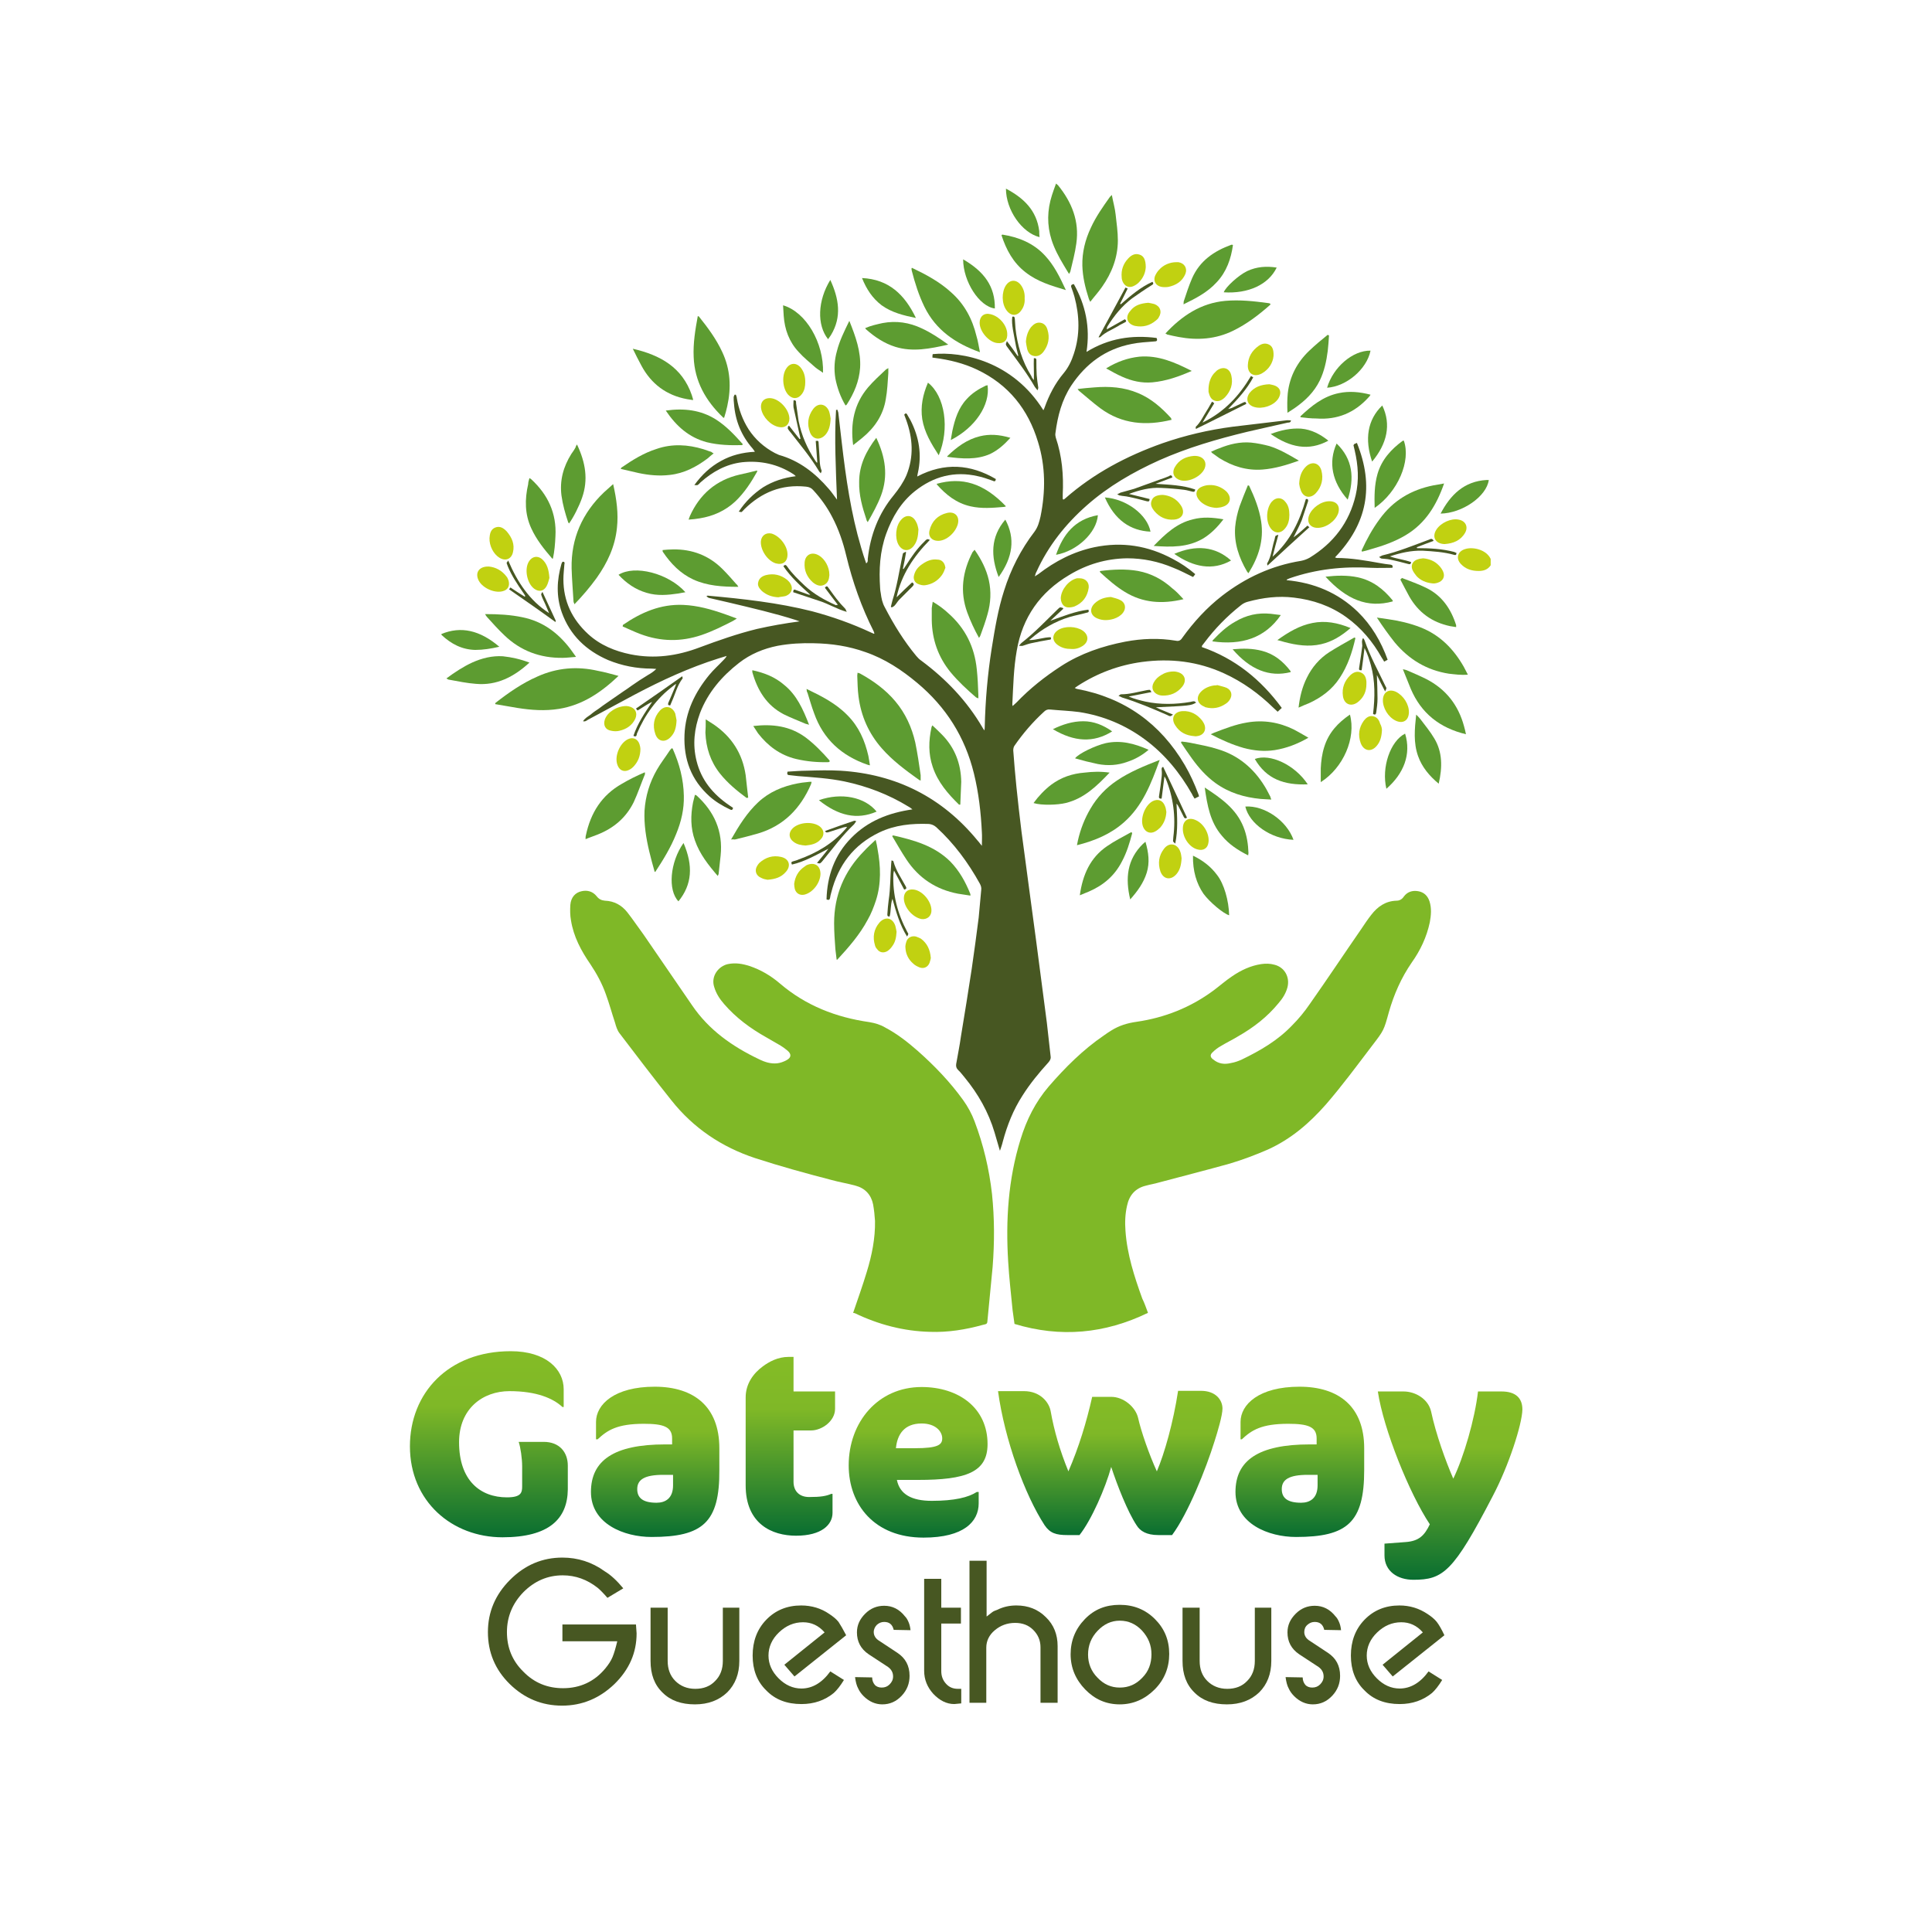 <?xml version="1.0" encoding="utf-8"?>
<!-- Generator: Adobe Illustrator 21.0.2, SVG Export Plug-In . SVG Version: 6.00 Build 0)  -->
<svg version="1.1" id="Layer_1" xmlns="http://www.w3.org/2000/svg" xmlns:xlink="http://www.w3.org/1999/xlink" x="0px" y="0px"
	 viewBox="0 0 609.4 609.4" style="enable-background:new 0 0 609.4 609.4;" xml:space="preserve">
<style type="text/css">
	.st0{fill:#C1D111;}
	.st1{fill:#475722;}
	.st2{fill:#7FB827;}
	.st3{fill:#5D9C31;}
	.st4{fill:url(#SVGID_1_);}
	.st5{fill:url(#SVGID_2_);}
	.st6{fill:url(#SVGID_3_);}
	.st7{fill:url(#SVGID_4_);}
	.st8{fill:url(#SVGID_5_);}
	.st9{fill:url(#SVGID_6_);}
	.st10{fill:url(#SVGID_7_);}
	.st11{fill:url(#SVGID_8_);}
	.st12{fill:url(#SVGID_9_);}
	.st13{fill:url(#SVGID_10_);}
	.st14{fill:url(#SVGID_11_);}
	.st15{fill:url(#SVGID_12_);}
	.st16{fill:url(#SVGID_13_);}
	.st17{fill:url(#SVGID_14_);}
	.st18{fill:url(#SVGID_15_);}
	.st19{fill:url(#SVGID_16_);}
	.st20{fill:url(#SVGID_17_);}
	.st21{fill:url(#SVGID_18_);}
	.st22{fill:url(#SVGID_19_);}
	.st23{fill:url(#SVGID_20_);}
	.st24{fill:url(#SVGID_21_);}
	.st25{fill:url(#SVGID_22_);}
	.st26{fill:url(#SVGID_23_);}
	.st27{fill:url(#SVGID_24_);}
	.st28{fill:url(#SVGID_25_);}
	.st29{fill:url(#SVGID_26_);}
	.st30{fill:url(#SVGID_27_);}
	.st31{fill:url(#SVGID_28_);}
	.st32{fill:url(#SVGID_29_);}
	.st33{fill:url(#SVGID_30_);}
	.st34{fill:url(#SVGID_31_);}
	.st35{fill:url(#SVGID_32_);}
	.st36{fill:url(#SVGID_33_);}
	.st37{fill:url(#SVGID_34_);}
	.st38{fill:url(#SVGID_35_);}
	.st39{fill:url(#SVGID_36_);}
	.st40{fill:url(#SVGID_37_);}
</style>
<g>
	<g>
		<path class="st0" d="M470.2,178.3c-0.9,1.4-2.3,1.8-3.8,1.8c-2.2,0-4.1-0.6-5.6-2.2c-1.7-1.8-1-4,1.3-4.7c2.4-0.8,6.7,0.1,8.1,3.1
			C470.2,177,470.2,177.7,470.2,178.3z"/>
		<path class="st1" d="M427.1,140.1c0.2-0.1,0.5-0.2,0.9-0.4c5.5,13.6,3.3,25.5-6.9,36.1c0.3,0.1,0.4,0.2,0.5,0.2
			c4.6,0,9.1,0.8,13.6,1.6c1.1,0.2,2.3,0.4,3.4,0.5c0.6,0.1,0.8,0.4,0.6,1c-2.2,0-4.5,0.1-6.7,0c-8.8-0.5-17.3,0.4-25.7,3.3
			c-0.2,0.1-0.5,0.2-0.7,0.3c-0.1,0-0.1,0.1-0.3,0.3c8.6,0.8,16.2,3.9,22.5,10c4.3,4.2,7.3,9.3,9.4,15.1c-0.4,0.2-0.7,0.4-1.1,0.6
			c-0.3-0.5-0.5-0.9-0.8-1.3c-2.8-5-6.4-9.3-11.1-12.7c-5-3.6-10.6-5.5-16.6-6.2c-4.9-0.6-9.7,0-14.5,1.3c-0.8,0.2-1.6,0.6-2.3,1.2
			c-4.3,3.4-8.1,7.3-11.4,11.7c-0.2,0.3-0.5,0.6-0.7,0.9c-0.1,0.1-0.1,0.2-0.1,0.5c10.4,3.6,18.6,10.2,25.2,19.2
			c-0.4,0.4-0.8,0.7-1.3,1.2c-0.5-0.5-0.9-0.8-1.3-1.2c-4.6-4.5-9.7-8.2-15.6-10.9c-8.3-3.8-16.9-4.8-25.9-3.6
			c-7.3,1-14,3.5-20.2,7.5c-0.3,0.2-0.6,0.4-1,0.7c0.3,0.1,0.5,0.3,0.7,0.3c15,2.8,26.3,10.9,34,24c1.7,2.9,3.1,6,4.3,9.2
			c0.1,0.2,0.1,0.4,0.2,0.7c-0.5,0.2-0.9,0.5-1.4,0.7c-0.3-0.5-0.6-0.9-0.8-1.4c-3.8-6.7-8.6-12.6-14.8-17.2
			c-6.2-4.6-13.1-7.5-20.8-8.7c-3-0.4-6.1-0.5-9.2-0.8c-0.8-0.1-1.4,0.2-1.9,0.7c-3.5,3.2-6.6,6.8-9.3,10.7c-0.3,0.4-0.4,1-0.4,1.5
			c0.3,3.9,0.6,7.7,1,11.5c0.5,4.7,1,9.4,1.6,14.1c0.8,6.2,1.7,12.4,2.5,18.7c0.7,5.2,1.4,10.4,2.1,15.6c1.1,8.7,2.3,17.3,3.4,26
			c0.4,3.5,0.8,7.1,1.2,10.7c0.1,0.8-0.3,1.3-0.7,1.8c-3,3.3-5.8,6.7-8.2,10.5c-2.9,4.5-4.8,9.3-6.2,14.5c-0.2,0.9-0.5,1.7-0.9,2.9
			c-0.6-2.1-1.2-4-1.7-5.8c-1.9-6.4-5.2-12.2-9.4-17.3c-0.7-0.8-1.3-1.7-2.1-2.4c-0.6-0.6-0.7-1.2-0.6-1.9c0.5-2.9,1.1-5.8,1.5-8.7
			c1.2-7.1,2.3-14.2,3.4-21.3c0.8-5.4,1.5-10.8,2.2-16.2c0.3-2.9,0.5-5.8,0.8-8.7c0.1-0.7-0.1-1.3-0.4-1.9
			c-3.7-6.7-8.2-12.8-13.8-17.9c-0.7-0.6-1.4-0.9-2.3-1c-5.4-0.2-10.7,0.3-15.7,2.7c-8.1,3.9-12.9,10.3-15.1,18.9
			c-0.2,0.6-0.3,1.2-0.4,1.8c-0.1,0.5-0.4,0.7-1.1,0.4c0.2-7.4,2.5-14,7.8-19.4c5.2-5.3,11.7-7.9,19.3-9c-0.5-0.4-0.9-0.7-1.3-0.9
			c-6.2-3.8-13-6.4-20.1-7.9c-4.8-1-9.7-1.3-14.7-1.7c-0.9-0.1-1.8-0.2-2.7-0.3c-0.7,0-0.8-0.4-0.6-1.1c2-0.1,4-0.3,6-0.3
			c3.6-0.1,7.2-0.2,10.7,0c17.6,1.1,32.1,8.4,43.3,22.1c0.4,0.4,0.7,0.9,1.3,1.6c0-1.7,0.1-3,0-4.3c-0.3-6.2-1-12.4-2.5-18.5
			c-2.8-11.5-8.8-21-17.9-28.6c-4.9-4.1-10.2-7.6-16.3-9.7c-5.3-1.9-10.7-2.7-16.3-2.8c-3.8-0.1-7.6,0.1-11.4,0.8
			c-4.5,0.9-8.6,2.6-12.2,5.4c-5.4,4.2-9.8,9.3-12.3,15.8c-1.8,4.9-2.4,9.9-1.1,15.1c1.5,6.1,5.2,10.5,10.3,14
			c0.4,0.3,0.8,0.5,1.2,0.8c-0.1,0.9-0.6,0.7-1,0.5c-2.3-1.1-4.5-2.4-6.4-4.1c-5.8-5.2-8.2-11.7-7.9-19.4c0.3-7.3,3.3-13.4,7.8-18.9
			c1.4-1.7,3-3.1,4.5-4.7c0.4-0.4,0.7-0.7,1-1.3c-0.9,0.3-1.7,0.5-2.6,0.8c-9.2,2.9-17.9,6.9-26.4,11.4c-4.9,2.6-9.8,5.3-14.7,7.9
			c-0.4,0.2-0.8,0.7-1.6,0.5c0.6-1,1.6-1.5,2.4-2.1c0.8-0.7,1.7-1.3,2.6-1.9c0.8-0.6,1.6-1.2,2.5-1.8c0.9-0.6,1.7-1.2,2.6-1.8
			c0.9-0.6,1.7-1.2,2.6-1.8c0.9-0.6,1.8-1.2,2.6-1.8c0.8-0.6,1.7-1.1,2.5-1.7c0.9-0.6,1.8-1.1,2.7-1.7c0.9-0.5,1.8-1.1,2.6-1.9
			c-0.5,0-0.9-0.1-1.4-0.1c-4.8,0-9.4-0.9-13.8-2.7c-6.9-3-12-7.8-14.6-15c-1.8-5.1-1.6-10.2-0.1-15.4c0.1-0.2,0.2-0.4,0.3-0.6
			c0.8-0.1,0.7,0.4,0.6,0.9c-0.1,1.5-0.3,3.1-0.3,4.6c0,6.9,2.7,12.6,7.8,17.3c3.8,3.5,8.5,5.4,13.4,6.4c7.5,1.5,14.7,0.5,21.8-2.2
			c5.9-2.2,11.9-4.3,18-5.8c4.4-1,8.9-1.8,13.5-2.4c-0.4-0.1-0.7-0.3-1.1-0.4c-6.9-2.2-13.9-3.8-21-5.5c-2.2-0.5-4.3-1-6.5-1.5
			c-0.3-0.1-0.5-0.3-0.8-0.6c0.2,0,0.4-0.2,0.6-0.1c11,1,22,2.2,32.7,4.9c6.4,1.7,12.6,3.9,18.6,6.7c0.3,0.1,0.6,0.3,0.9,0.4
			c0,0,0.1,0,0.2-0.1c-0.1-0.2-0.1-0.4-0.2-0.6c-3.9-7.7-6.7-15.7-8.7-24c-1-4.2-2.4-8.3-4.4-12.1c-1.6-3.1-3.6-5.9-6-8.5
			c-0.6-0.7-1.3-1-2.3-1.1c-7.7-0.8-14,1.8-19.4,7.1c-0.3,0.3-0.6,0.7-0.9,0.9c-0.1,0.1-0.5-0.1-0.9-0.1c2.1-3.2,4.7-5.7,7.7-7.7
			c3.1-1.9,6.4-3,10.3-3.5c-0.4-0.3-0.5-0.5-0.7-0.6c-4.9-3.2-10.4-4.4-16.2-3.8c-5.1,0.6-9.4,3-13.2,6.4c-0.3,0.3-0.5,0.6-0.9,0.8
			c-0.2,0.1-0.5,0-1,0c2.4-3.3,5.1-5.8,8.4-7.6c3.2-1.8,6.8-2.7,10.7-2.9c-0.3-0.5-0.5-0.7-0.7-1c-3.6-4.1-5.5-8.8-5.9-14.2
			c-0.1-0.7-0.1-1.3-0.1-2c0-0.3,0.2-0.5,0.3-0.8c0.1,0,0.2,0,0.4,0c0.1,0.4,0.3,0.7,0.3,1.1c0.6,3.5,1.8,6.8,3.7,9.8
			c2.1,3.2,4.9,5.7,8.3,7.5c0.4,0.2,0.9,0.4,1.3,0.6c6.4,1.8,11.4,5.7,15.7,10.7c0.9,1,1.6,2.1,2.6,3.4c-0.2-4.9-0.4-9.6-0.5-14.3
			c-0.1-4.7-0.1-9.3,0.2-14c0.1,0,0.3,0,0.4-0.1c0.1,0.3,0.2,0.6,0.3,0.9c0.4,3.2,0.7,6.3,1.1,9.5c1.3,11.2,2.9,22.3,6.1,33.1
			c0.5,1.7,1,3.3,1.6,5c0.6-0.4,0.5-0.9,0.5-1.4c0.8-7.5,3.4-14.3,8.2-20.1c1.6-2,3-4,4-6.3c2.4-5.9,2-11.7-0.1-17.5
			c-0.2-0.5-0.4-1.1-0.6-1.6c0.3-0.4,0.6-0.6,0.9-0.1c0.4,0.6,0.7,1.3,1.1,1.9c2.7,5.3,3.6,10.8,2.3,16.6c-0.1,0.3-0.1,0.6-0.2,1.1
			c8.6-4.5,16.8-3.9,24.8,0.8c-0.1,1-0.6,0.7-1.1,0.5c-1.5-0.5-3-1.1-4.6-1.4c-7.4-1.7-14,0.1-19.8,4.7c-4.4,3.5-7.2,8.2-9.1,13.5
			c-2,5.6-2.3,11.3-1.9,17.1c0,0.5,0.1,1.1,0.2,1.6c0.2,1.6,0.5,3.1,1.3,4.5c2.8,5.4,6,10.6,9.9,15.3c0.5,0.6,1,1.1,1.6,1.5
			c7.8,5.8,14.4,12.7,19.3,21.1c0.1,0.2,0.3,0.5,0.6,0.9c0.1-0.6,0.1-0.9,0.1-1.2c0.2-8.3,0.9-16.5,2.2-24.7c1-6.2,2-12.3,3.9-18.2
			c2.1-6.7,5.3-13,9.6-18.6c1.1-1.5,1.5-3.1,1.9-4.8c1.6-7.9,1.6-15.8-0.8-23.5c-3.1-10.3-9.3-18.1-19.2-22.8
			c-4.2-2-8.7-3.1-13.3-3.7c-0.2,0-0.5-0.1-0.8-0.1c0-0.4,0-0.8,0.1-1.1c9.3-0.9,25.2,2.2,34.9,17.7c0.2-0.4,0.3-0.6,0.4-0.9
			c1.4-3.9,3.3-7.6,6-10.8c1.5-1.8,2.5-3.9,3.2-6.1c2-6,1.8-12,0.2-18c-0.3-1-0.6-2-1-3c-0.2-0.6,0.1-0.9,0.8-1
			c3.7,6.6,5.2,13.6,4,21.4c7-4.3,14.3-5.4,22.1-4.4c0.4,0.9,0,1.1-0.7,1.1c-2.4,0.2-4.8,0.3-7.2,0.8c-8.2,1.6-14.4,6.2-19,13.1
			c-3,4.6-4.3,9.6-5,15c-0.1,0.5,0,1,0.1,1.4c2,5.9,2.5,11.9,2.2,18c0,0.4,0,0.9,0,1.3c0,0.1,0.1,0.2,0.2,0.3
			c0.2-0.1,0.4-0.2,0.6-0.4c9-7.9,19.4-13.4,30.7-17.4c7.2-2.5,14.5-4.2,22.1-5.2c5.6-0.7,11.2-1.3,16.8-2c0.5-0.1,1,0,1.6,0
			c-0.1,0.7-0.6,0.7-1,0.7c-4.3,1-8.6,1.9-12.8,2.9c-9.5,2.3-18.8,5-27.8,9c-8.2,3.7-16,8.2-22.8,14.2c-6.7,5.9-12.2,12.8-15.9,21
			c-0.2,0.3-0.3,0.7-0.5,1.4c0.5-0.3,0.8-0.5,1.1-0.7c5.3-4.1,11.1-7.1,17.7-8.5c8.7-1.8,16.9-0.5,24.7,3.7c2.5,1.3,4.9,2.9,7.1,4.8
			c-0.3,0.4-0.5,0.7-0.7,0.9c-2.1-1-4.1-2.1-6.2-2.9c-4.7-2-9.6-3-14.6-3c-6.6,0.1-12.7,1.9-18.3,5.3c-9.1,5.4-14.7,13.3-16.5,23.8
			c-1,5.6-1.1,11.2-1.4,16.9c0,0.1,0,0.3,0.1,0.6c0.5-0.4,0.8-0.8,1.2-1.1c4.2-4.4,9-8.2,14.1-11.5c6.2-4,13-6.3,20.2-7.7
			c5.3-1,10.6-1.2,16-0.3c0.9,0.2,1.5-0.1,2-0.9c3.6-5,7.7-9.5,12.6-13.3c7.4-5.7,15.6-9.5,24.9-11c1-0.2,1.8-0.5,2.7-1
			c7.5-4.6,12.5-11.1,14.5-19.7c1.1-4.7,0.8-9.4-0.3-14.1c-0.1-0.6-0.3-1.1-0.4-1.7C427,140.3,427.1,140.3,427.1,140.1z"/>
		<path class="st2" d="M362.1,414.1c-13.6,6.6-27.6,7.9-42.1,3.5c-0.2-1.4-0.4-2.9-0.6-4.3c-0.5-5.1-1.1-10.3-1.4-15.4
			c-0.8-13,0-25.9,3.9-38.5c1.9-6.2,4.7-11.8,8.9-16.7c5.2-6,10.8-11.6,17.4-16.1c0.8-0.6,1.6-1.1,2.4-1.6c2.4-1.5,5-2.3,7.9-2.7
			c8.9-1.3,17-4.5,24.3-9.9c2-1.5,3.8-3.1,5.9-4.5c2.8-1.9,5.8-3.3,9.1-3.8c1.4-0.2,2.8-0.2,4.2,0.2c3.2,0.8,4.9,3.9,4.1,7.1
			c-0.5,1.9-1.5,3.5-2.8,5c-3.6,4.4-7.9,7.7-12.8,10.5c-1.8,1.1-3.7,2-5.5,3.1c-0.9,0.5-1.8,1.2-2.5,1.9c-0.9,0.8-0.8,1.6,0.2,2.3
			c1.7,1.4,3.6,1.6,5.6,1.1c1.2-0.2,2.3-0.6,3.4-1.1c5.8-2.8,11.3-6,15.8-10.7c2.1-2.1,4-4.4,5.7-6.9c5.5-7.8,10.8-15.8,16.2-23.6
			c1-1.5,2-3,3.1-4.4c2-2.6,4.5-4.4,8-4.5c0.9,0,1.7-0.4,2.3-1.3c1.1-1.5,2.7-2,4.5-1.7c1.8,0.3,3,1.4,3.6,3.2
			c0.7,2.2,0.5,4.4,0.1,6.6c-1,4.7-3,8.9-5.7,12.7c-3.3,4.8-5.6,10-7.2,15.6c-1.6,5.8-1.6,5.8-5.2,10.5c-4.8,6.3-9.5,12.7-14.7,18.7
			c-5.2,5.9-11,10.9-18.3,14.2c-3.9,1.7-7.9,3.2-11.9,4.4c-7.5,2.1-15,4-22.5,6c-1.3,0.4-2.7,0.6-4.1,1c-3.3,0.8-5.2,3-5.9,6.3
			c-0.6,2.6-0.7,5.3-0.5,7.9c0.5,7.4,2.8,14.5,5.3,21.4C361,411,361.5,412.5,362.1,414.1z"/>
		<path class="st2" d="M269.1,414.1c1.5-4.4,3-8.6,4.3-12.9c1.6-5.2,2.7-10.6,2.6-16.1c-0.1-1.7-0.3-3.5-0.6-5.2
			c-0.6-3-2.5-5.1-5.5-5.9c-2.5-0.7-5.1-1.1-7.6-1.8c-8.1-2.1-16.1-4.3-24.1-6.9c-10.6-3.5-19.5-9.5-26.4-18.2
			c-5.6-7-11-14.1-16.4-21.2c-0.7-0.9-1.1-2.2-1.4-3.3c-1-3-1.8-6-2.9-9c-1.2-3.4-2.9-6.5-4.9-9.5c-2.9-4.2-5.3-8.7-6.1-13.8
			c-0.3-1.6-0.3-3.3-0.2-4.9c0.2-2.4,1.6-3.9,3.6-4.3c1.8-0.4,3.5,0.1,4.7,1.6c0.7,0.9,1.5,1.3,2.6,1.4c2.9,0.1,5.3,1.4,7.1,3.7
			c1.8,2.3,3.4,4.7,5.1,7c5.1,7.4,10.2,14.9,15.3,22.3c5.3,7.8,12.7,13,21.1,17c1.8,0.9,3.7,1.5,5.7,1.3c1-0.1,2.1-0.5,3-1
			c1.5-0.8,1.6-1.9,0.3-3c-0.7-0.6-1.4-1.1-2.2-1.6c-1.5-0.9-3-1.7-4.5-2.6c-5-2.8-9.6-6.2-13.3-10.5c-1.4-1.6-2.5-3.3-3.1-5.3
			c-1.2-3.5,1.4-6.7,4.3-7.3c2.4-0.5,4.6-0.1,6.8,0.6c3.6,1.2,6.8,3.1,9.7,5.6c8.1,6.9,17.6,10.6,28.1,12.1c1.8,0.3,3.5,0.8,5,1.7
			c3.8,2,7.1,4.6,10.3,7.4c5.3,4.7,10.2,9.8,14.3,15.5c1.5,2.1,2.7,4.3,3.6,6.7c2.8,7.4,4.6,15,5.5,22.9c0.8,7.7,0.8,15.3,0.2,23
			c-0.5,5.5-1.1,11.1-1.6,16.6c-0.1,1.4-0.1,1.4-1.5,1.7c-5.4,1.5-11,2.4-16.6,2.2c-8.4-0.2-16.3-2.3-23.8-5.9
			C269.3,414.2,269.2,414.1,269.1,414.1z"/>
		<path class="st3" d="M195.1,213.2c-5.6,5.3-11.4,9.2-18.8,10.4c-4.4,0.7-8.7,0.4-13.1-0.3c-2.3-0.4-4.6-0.8-7-1.2
			c0-0.2,0-0.3,0.1-0.4c4.1-3.2,8.4-6.2,13.2-8.3c6.2-2.8,12.6-3.3,19.1-1.8C190.8,212,192.8,212.6,195.1,213.2z"/>
		<path class="st3" d="M263.9,302.7c-0.1-1.1-0.3-2.2-0.4-3.3c-0.2-2.7-0.4-5.5-0.4-8.2c0-8.8,3.2-16.4,9.4-22.7
			c1.1-1.2,2.3-2.3,3.7-3.6c0.3,1.2,0.5,2.1,0.6,2.9c1,5.4,1.2,10.9-0.5,16.2c-0.7,2.1-1.5,4.2-2.6,6.1c-2.5,4.7-6,8.7-9.6,12.6
			C264.2,302.7,264.1,302.7,263.9,302.7z"/>
		<path class="st3" d="M290.4,246.2c-0.2-0.1-0.4-0.1-0.5-0.2c-4.2-3-8.4-6.1-11.8-10c-4.1-4.7-6.5-10.1-7.3-16.3
			c-0.3-2.2-0.3-4.4-0.4-6.6c0-0.3,0.1-0.6,0.1-0.9c0.3,0.1,0.5,0.1,0.7,0.2c4.2,2.3,8.1,5.1,11.2,8.8c3.2,3.8,5.2,8.2,6.3,13
			c0.7,3.4,1.2,6.8,1.7,10.3C290.4,245,290.4,245.5,290.4,246.2z"/>
		<path class="st3" d="M193.4,152.7c1.1,4.8,1.7,9.3,1.2,13.8c-0.6,5.9-3,11-6.4,15.8c-2.1,2.9-4.4,5.6-7,8.3
			c-0.1-0.4-0.3-0.6-0.3-0.9c-0.2-3.5-0.5-6.9-0.6-10.4c-0.2-9.5,3.4-17.5,10.2-24C191.4,154.5,192.3,153.7,193.4,152.7z"/>
		<path class="st3" d="M206.5,275c-0.6-2.1-1.2-4.3-1.7-6.4c-1-4.2-1.7-8.5-1.5-12.9c0.3-4.6,1.6-8.9,3.9-12.9c1.2-2.1,2.7-4,4-6
			c0.2-0.3,0.5-0.6,0.7-0.8c0.1,0.1,0.3,0.1,0.3,0.2c2.1,4.7,3.4,9.6,3.5,14.8c0.1,4.2-0.8,8.1-2.4,12c-1.7,4.3-4.1,8.2-6.6,12
			C206.8,275,206.6,275,206.5,275z"/>
		<path class="st3" d="M365.8,239.7c-2.7,7.5-5.4,14.5-11.3,19.7c-4.2,3.7-9.2,5.8-14.8,7.2c0.1-0.6,0.2-1.1,0.3-1.5
			c0.8-3.5,2.1-6.9,4-10.1c2.1-3.6,4.9-6.5,8.3-8.8C356.3,243.5,360.9,241.6,365.8,239.7z"/>
		<path class="st3" d="M196.5,197.1c5.7-3.9,11.8-6.6,19-6.3c4.6,0.2,8.8,1.4,13.1,2.9c1.2,0.4,2.4,0.9,3.8,1.4
			c-0.5,0.3-0.8,0.5-1.1,0.7c-3.3,1.7-6.5,3.3-10,4.5c-6.5,2.2-12.9,2.1-19.3-0.3c-1.9-0.7-3.7-1.6-5.6-2.4
			C196.4,197.4,196.5,197.2,196.5,197.1z"/>
		<path class="st3" d="M367.6,105.2c5.2-5.6,11.2-9.6,18.9-10.3c4.6-0.4,9,0.1,13.5,0.7c0.2,0,0.5,0.1,0.7,0.2c0,0.1,0,0.3,0,0.3
			c-3.6,3.2-7.4,6.1-11.7,8.2c-5.5,2.7-11.3,3.1-17.2,2c-1.2-0.2-2.4-0.5-3.7-0.8C368,105.4,367.9,105.3,367.6,105.2z"/>
		<path class="st3" d="M309.1,111.1c-7.8-2.8-13.9-7-17.5-14.3c-1.8-3.7-3-7.5-4-11.4c0-0.2-0.1-0.4-0.1-0.6c0-0.1,0.1-0.2,0.1-0.3
			c0,0,0.1,0,0.1,0c4.4,2.1,8.7,4.4,12.3,7.7c4.2,3.7,6.7,8.4,8,13.8C308.5,107.6,308.7,109.2,309.1,111.1z"/>
		<path class="st3" d="M350.7,61.5c0.4,2.2,1,4.2,1.2,6.2c0.3,2.7,0.7,5.4,0.7,8.1c0,5.4-1.9,10.3-5,14.7c-1.1,1.6-2.4,3-3.7,4.7
			c-0.3-0.5-0.4-0.8-0.5-1.1c-1.1-3.4-1.9-6.8-2-10.3c-0.1-4.2,0.9-8.2,2.7-12c1.6-3.5,3.8-6.6,6-9.7
			C350.3,61.9,350.4,61.8,350.7,61.5z"/>
		<path class="st3" d="M455.5,152.5c-2.4,6.9-5.9,12.6-12.1,16.3c-3.5,2.1-7.3,3.4-11.2,4.5c-0.9,0.3-1.7,0.5-2.6,0.7
			c-0.1-0.2-0.1-0.3-0.1-0.4c1.6-3.5,3.4-6.8,5.7-9.9c4.2-5.8,9.9-9.2,16.9-10.6C453,152.9,454.1,152.8,455.5,152.5z"/>
		<path class="st3" d="M463,212.8c-2.2,0.2-4.1-0.1-6-0.3c-7-1.1-12.6-4.5-17.1-9.9c-1.9-2.4-3.7-4.9-5.6-7.8
			c1.3,0.2,2.4,0.3,3.5,0.5c3.5,0.5,7,1.3,10.3,2.6c6.1,2.4,10.4,6.8,13.6,12.4C462.1,211,462.5,211.9,463,212.8z"/>
		<path class="st3" d="M401,252.2c-1.3-0.1-2.3-0.1-3.4-0.2c-5.1-0.5-9.9-1.9-14.2-5c-2.9-2.1-5.3-4.8-7.4-7.7
			c-1.2-1.7-2.4-3.4-3.5-5.1c0.1-0.1,0.1-0.2,0.2-0.3c0.9,0.1,1.9,0.2,2.8,0.4c2.9,0.6,5.8,1.1,8.6,2c6.4,1.9,11.3,6,14.8,11.7
			c0.7,1.1,1.2,2.2,1.8,3.3C400.7,251.4,400.8,251.7,401,252.2z"/>
		<path class="st3" d="M294.2,189.8c1.9,1.1,3.5,2.3,5,3.7c5.3,4.7,8.2,10.6,8.9,17.6c0.3,2.7,0.4,5.5,0.5,8.2c0,0.3,0,0.6,0,1
			c-0.3-0.2-0.5-0.2-0.7-0.3c-2.9-2.5-5.7-5.1-8.1-8c-3.9-4.8-5.8-10.3-5.9-16.4c0-1.3,0-2.5,0-3.8
			C294,191.2,294.1,190.5,294.2,189.8z"/>
		<path class="st3" d="M220.1,99.7c0.2,0.1,0.4,0.1,0.4,0.2c2.8,3.5,5.4,7,7.3,11.1c2.6,5.5,2.9,11.2,1.6,17.1
			c-0.3,1.3-0.6,2.5-1,3.7c-0.3-0.1-0.4-0.1-0.4-0.2c-5.4-5.2-8.9-11.3-9.2-19C218.6,108.3,219.3,104,220.1,99.7z"/>
		<path class="st3" d="M153,193.7c4.2,0,8,0.2,11.8,1c6.4,1.3,11.2,4.9,15.1,10c0.6,0.8,1.1,1.5,1.8,2.5c-1.6,0.1-2.9,0.3-4.2,0.3
			c-7.1,0.1-13.3-2.2-18.4-7.1c-1.9-1.8-3.7-3.8-5.5-5.8C153.4,194.4,153.3,194.2,153,193.7z"/>
		<path class="st3" d="M230.6,264.8c2.5-4.4,5-8.4,8.5-11.7c3.5-3.3,7.8-5.1,12.5-6c0.9-0.2,1.9-0.3,2.9-0.4
			c0.5-0.1,0.9-0.1,1.5-0.1c-0.1,0.4-0.1,0.6-0.2,0.8c-3.3,7.6-8.6,13.1-16.7,15.5c-2.4,0.7-4.8,1.3-7.3,1.9
			C231.5,264.8,231.2,264.7,230.6,264.8z"/>
		<path class="st3" d="M369.6,132.4c-8.1,2-15.7,1.4-22.5-3.6c-2.3-1.7-4.4-3.6-6.6-5.4c-0.2-0.1-0.3-0.3-0.6-0.7
			c1.9-0.2,3.5-0.4,5.2-0.5c4.8-0.4,9.4-0.1,13.9,1.8c4.1,1.7,7.4,4.6,10.4,7.9C369.4,132,369.4,132.2,369.6,132.4z"/>
		<path class="st3" d="M254.4,217.3c4.8,2.3,9.3,4.6,12.9,8.3c3.6,3.6,5.5,8,6.6,12.8c0.2,0.9,0.3,1.9,0.5,3
			c-0.4-0.1-0.6-0.1-0.8-0.2c-8.1-2.8-13.9-8-16.8-16.2c-0.8-2.1-1.4-4.3-2.1-6.5C254.5,218.3,254.5,218,254.4,217.3z"/>
		<path class="st3" d="M281.7,263.5c6.6,1.5,13.1,3.3,18.1,8.3c2.8,2.9,4.7,6.3,6.2,10c0.1,0.2,0.1,0.4,0.1,0.7
			c-1.4-0.2-2.7-0.4-3.9-0.6c-6.9-1.3-12.4-4.9-16.3-10.8c-1.6-2.4-3-4.9-4.5-7.4C281.5,263.7,281.6,263.6,281.7,263.5z"/>
		<path class="st3" d="M412.7,232.7c-3.5,2-6.9,3.3-10.6,3.9c-3.3,0.5-6.6,0.2-9.9-0.7c-3.5-1-6.9-2.5-10.3-4.3
			c0.5-0.2,0.8-0.4,1.1-0.5c3.4-1.3,6.7-2.6,10.3-3.2c5.2-0.9,10.1-0.1,14.8,2.2C409.6,230.9,411,231.7,412.7,232.7z"/>
		<path class="st3" d="M225.1,143c-0.8,0.6-1.3,1.1-1.9,1.6c-3.6,2.7-7.4,4.7-11.9,5.2c-3.3,0.4-6.6,0.1-9.9-0.6
			c-1.9-0.4-3.7-0.9-5.6-1.3c0.1-0.2,0.1-0.3,0.2-0.4c3.5-2.4,7-4.6,11.1-5.9c4.9-1.7,9.9-1.4,14.8,0.1c0.9,0.3,1.7,0.6,2.6,0.9
			C224.5,142.7,224.7,142.8,225.1,143z"/>
		<path class="st3" d="M337.2,86.4c-0.6-1-1.2-1.9-1.7-2.8c-1.5-2.5-2.9-5.1-3.8-7.9c-1.5-4.7-1.4-9.4,0.1-14.1
			c0.4-1.2,0.8-2.4,1.3-3.7c0.3,0.3,0.5,0.4,0.6,0.5c4.4,5.4,6.8,11.4,5.8,18.4c-0.4,3-1.2,5.9-1.9,8.9
			C337.5,85.9,337.4,86.1,337.2,86.4z"/>
		<path class="st3" d="M462.4,231.6c-8.3-2-14.1-6.6-17.4-14.3c-0.8-2-1.6-4-2.5-6.2c0.6,0.1,0.9,0.2,1.2,0.3
			c2.1,0.9,4.2,1.8,6.2,2.8c6.2,3.2,10.1,8.2,11.9,14.9C462,229.8,462.2,230.6,462.4,231.6z"/>
		<path class="st3" d="M409.6,223.2c0.4-3.5,1.2-6.6,2.6-9.4c1.6-3.3,4-6.1,7.1-8.1c2.5-1.6,5.1-3,7.7-4.5c0.1-0.1,0.3-0.1,0.4-0.1
			c0,0.1,0.1,0.2,0.1,0.3c-1,4.4-2.4,8.6-4.9,12.4c-2.4,3.7-5.8,6.2-9.7,8C411.9,222.2,410.9,222.6,409.6,223.2z"/>
		<path class="st3" d="M222.6,226.9c1,0.7,1.8,1.1,2.5,1.6c5.7,3.9,9.1,9.2,10.1,16c0.3,2.4,0.5,4.8,0.8,7.1c-0.3,0-0.4,0.1-0.5,0.1
			c-3.1-2.3-6-4.7-8.4-7.7c-3-3.8-4.4-8.1-4.6-12.9C222.6,229.9,222.6,228.6,222.6,226.9z"/>
		<path class="st3" d="M203.4,243.6c0,0.3,0.1,0.5,0,0.7c-1.2,2.9-2.2,5.9-3.5,8.7c-2.4,4.9-6.3,8.2-11.3,10.2
			c-1.2,0.5-2.5,0.9-3.9,1.5c0-0.5,0-0.9,0.1-1.2c1.5-7.1,5-12.7,11.4-16.3C198.4,245.9,200.8,244.7,203.4,243.6z"/>
		<path class="st3" d="M373.3,189c-6.7,1.6-12.8,1.2-18.5-2.3c-2.8-1.7-5.3-3.9-7.7-6.1c-0.1-0.1-0.1-0.2-0.2-0.3
			c0.1-0.1,0.1-0.2,0.2-0.2c4-0.5,8-0.7,11.9,0c4.2,0.8,7.7,2.7,10.8,5.5C371,186.5,372.1,187.7,373.3,189z"/>
		<path class="st3" d="M409.7,145.3c-3.9,1.4-7.6,2.5-11.4,2.8c-5,0.4-9.5-1-13.7-3.6c-0.7-0.5-1.4-1-2.1-1.5
			c-0.2-0.1-0.3-0.3-0.5-0.5c0.9-0.4,1.7-0.8,2.6-1.1c3.2-1.3,6.5-2.1,10-1.8c2,0.2,3.9,0.6,5.8,1.1
			C403.6,141.7,406.5,143.4,409.7,145.3z"/>
		<path class="st3" d="M394,153.2c1.7,3.6,3.2,7.3,3.8,11.3c0.9,5.9-0.8,11.2-4,16.3c-0.2-0.2-0.4-0.4-0.5-0.6
			c-2.5-4.3-4.1-8.9-3.7-14c0.2-2.2,0.7-4.4,1.4-6.5c0.8-2.2,1.7-4.4,2.6-6.6C393.7,153.1,393.8,153.1,394,153.2z"/>
		<path class="st3" d="M419.2,105.8c-0.1,1.6-0.2,3.2-0.4,4.9c-0.4,3.2-1.1,6.4-2.5,9.3c-1.8,3.7-4.6,6.4-7.9,8.7
			c-0.7,0.5-1.4,0.9-2.3,1.5c-0.1-2.2-0.1-4.2,0.1-6.2c0.6-5.3,3-9.8,6.8-13.4c1.9-1.8,3.8-3.4,5.8-5
			C418.9,105.7,419.1,105.8,419.2,105.8z"/>
		<path class="st3" d="M307.4,173.4c2.1,3,3.7,6.1,4.5,9.6c0.8,3.6,0.6,7.2-0.4,10.7c-0.6,2.2-1.4,4.4-2.2,6.6
			c-0.1,0.3-0.2,0.5-0.5,0.9c-1.5-2.7-2.7-5.3-3.7-8c-2.4-6.6-1.5-13,1.7-19.1C307,173.9,307.2,173.7,307.4,173.4z"/>
		<path class="st3" d="M167,209c-4.9,4.5-10.3,7.3-16.9,6.7c-2.8-0.2-5.6-0.8-8.4-1.3c-0.3,0-0.5-0.2-0.9-0.4c2.7-2,5.3-3.7,8.1-5
			c3.1-1.4,6.3-2.2,9.7-2C161.4,207.3,164.1,207.9,167,209z"/>
		<path class="st3" d="M210,129.5c5.8-0.8,11-0.2,15.8,2.8c3.3,2.1,5.9,4.9,8.5,7.8c-0.1,0.1-0.2,0.3-0.2,0.3
			c-3.7,0.1-7.4,0-11.1-0.9C217.3,138,213.3,134.4,210,129.5z"/>
		<path class="st3" d="M237.6,229c6.1-0.7,11.6,0,16.5,3.6c2.8,2.1,5.2,4.6,7.5,7.2c0.1,0.1,0.1,0.2,0.1,0.4
			c-0.1,0.1-0.2,0.1-0.3,0.2c-3.5,0.1-6.9-0.2-10.3-1c-5-1.2-8.9-4.1-12-8.1C238.6,230.5,238.2,229.9,237.6,229z"/>
		<path class="st3" d="M226.4,276.3c-3-3.5-5.7-6.9-7.2-11.2c-1.4-3.9-1.4-7.9-0.6-12c0.2-0.8,0.4-1.6,0.6-2.4
			c0.2,0.1,0.4,0.1,0.5,0.2c5.6,5.1,8.4,11.3,7.6,19c-0.2,1.8-0.4,3.6-0.6,5.5C226.7,275.7,226.6,275.9,226.4,276.3z"/>
		<path class="st3" d="M302.9,253.8c-0.3,0-0.4,0-0.4,0c-3.5-3.4-6.7-7.1-8.3-11.9c-1.4-4.1-1.3-8.2-0.4-12.4c0-0.2,0.1-0.3,0.3-0.7
			c1.1,1,2.1,2,3.1,3c4,4.1,5.9,9.1,6,14.8C303.1,248.9,303,251.3,302.9,253.8z"/>
		<path class="st3" d="M299.1,108.7c-5.8,1.3-11.2,2.4-16.7,0.7c-3.5-1.1-6.5-3.1-9.2-5.5c-0.1-0.1-0.2-0.2-0.3-0.4
			c1.8-0.8,3.7-1.2,5.5-1.6c4.3-0.8,8.4-0.2,12.4,1.7C293.6,104.9,296.2,106.6,299.1,108.7z"/>
		<path class="st3" d="M375.9,117c-4.1,1.8-8.1,3.2-12.4,3.6c-3.3,0.3-6.5-0.4-9.6-1.8c-1.6-0.7-3.2-1.6-5-2.6
			c3.4-2.1,6.8-3.3,10.5-3.7C365.4,112,370.6,114.3,375.9,117z"/>
		<path class="st3" d="M336.2,91.5c-4.7-1.4-9-2.7-12.7-5.6c-3.9-3-6.1-7.1-7.6-11.7c0.1-0.1,0.2-0.2,0.3-0.2
			c5.1,0.8,9.8,2.7,13.4,6.6C332.5,83.7,334.3,87.4,336.2,91.5z"/>
		<path class="st3" d="M217.2,163.9c0.2-0.5,0.3-0.8,0.4-1.1c3.1-6.9,8.3-11.4,15.7-13.1c1.8-0.4,3.6-0.8,5.5-1.3
			c0,0.3,0.1,0.4,0,0.4c-1.9,3.4-4,6.6-6.8,9.3c-3.2,3-7,4.7-11.3,5.4C219.6,163.7,218.5,163.8,217.2,163.9z"/>
		<path class="st3" d="M269.1,140.4c-0.9-6.9,0.3-13,4.7-18.2c1.7-2,3.7-3.8,5.6-5.6c0.2-0.2,0.4-0.2,0.8-0.5c0,0.7,0,1.1,0,1.6
			c-0.2,2.7-0.3,5.5-0.8,8.2c-0.8,5-3.5,9-7.4,12.2C271.2,138.8,270.2,139.5,269.1,140.4z"/>
		<path class="st3" d="M167,150.8c0.3,0.2,0.4,0.2,0.6,0.4c5.2,4.8,8,10.7,7.6,17.9c-0.1,2.4-0.3,4.8-0.8,7.1c-0.2,0-0.3,0-0.3-0.1
			c-2.5-2.9-4.9-5.9-6.5-9.4c-2.1-4.5-2.1-9.2-1-14C166.6,152.1,166.8,151.5,167,150.8z"/>
		<path class="st3" d="M276.4,138.1c2.9,6.1,3.8,12,1.5,18.2c-1.1,2.9-2.6,5.6-4.2,8.4c-0.2-0.3-0.4-0.6-0.4-0.8
			c-1.3-3.9-2.4-7.7-2.3-11.9C271,146.7,273.2,142.3,276.4,138.1z"/>
		<path class="st3" d="M267.9,101.2c2,5,3.7,9.7,3.4,14.8c-0.3,4.3-1.9,8-4.2,11.6c-0.1,0.1-0.2,0.2-0.4,0.3
			c-1.6-2.7-2.6-5.5-3.2-8.5c-0.5-3-0.3-5.9,0.5-8.7C264.8,107.5,266.3,104.5,267.9,101.2z"/>
		<path class="st3" d="M232.9,185.1c-5.1,0-9.8-0.3-14.2-2.3c-4.1-1.9-7.1-5-9.6-8.7c-0.1-0.1-0.1-0.3-0.1-0.6
			c1.1-0.1,2.2-0.2,3.3-0.2c6-0.1,11.3,1.9,15.6,6.2c1.5,1.5,3,3.2,4.4,4.8C232.5,184.4,232.6,184.6,232.9,185.1z"/>
		<path class="st3" d="M340.6,282.4c0.9-6.5,3.3-11.9,8.6-15.5c2.3-1.6,4.9-2.9,7.4-4.3c0.1-0.1,0.3,0,0.4-0.1
			c0,0.2,0.1,0.3,0.1,0.4c-0.8,3-1.7,6-3.2,8.8c-2.3,4.5-5.8,7.5-10.4,9.5C342.6,281.6,341.7,281.9,340.6,282.4z"/>
		<path class="st3" d="M350,243.7c-4.1,4.3-8.1,8.2-13.9,9.6c-2.5,0.6-7.5,0.8-10.1,0c1.6-2.2,3.5-4.2,5.6-5.8
			c3.1-2.3,6.6-3.5,10.5-3.8C344.6,243.4,347.1,243.3,350,243.7z"/>
		<path class="st3" d="M380,248.4c5.2,3.4,9.9,6.7,12.2,12.4c1.1,2.7,1.5,5.5,1.6,8.3c0,0.2-0.1,0.4-0.1,0.7
			c-3.2-1.6-6.1-3.5-8.3-6.2C381.7,259.3,380.8,254,380,248.4z"/>
		<path class="st3" d="M182,140.2c2.7,5.7,3.6,11.1,1.6,16.8c-0.9,2.6-2.7,6.2-4.1,8.1c-0.1-0.1-0.3-0.3-0.3-0.4
			c-0.9-2.7-1.7-5.5-2.1-8.4c-0.6-4.8,0.6-9.1,3.1-13.1c0.5-0.7,1-1.4,1.4-2.2C181.6,140.8,181.7,140.6,182,140.2z"/>
		<path class="st3" d="M218.6,126.2c-0.7-0.1-1.3-0.2-1.9-0.3c-6.5-1.2-11.3-4.8-14.4-10.6c-0.9-1.7-1.8-3.4-2.7-5.3
			c8.7,2,15.6,5.9,18.6,14.6c0.1,0.3,0.2,0.6,0.3,1C218.6,125.8,218.6,125.9,218.6,126.2z"/>
		<path class="st3" d="M255.2,228.6c-0.6-0.2-0.8-0.2-1.1-0.3c-2.3-1-4.7-1.9-6.9-3c-5.4-2.8-8.3-7.6-9.9-13.3c0-0.1,0-0.3,0-0.6
			c3.7,0.8,7.1,2.1,10,4.6C251.3,219.2,253.3,223.7,255.2,228.6z"/>
		<path class="st3" d="M259.6,117.6c-0.9-0.7-1.7-1.1-2.4-1.7c-1.8-1.6-3.7-3.1-5.3-4.9c-3-3.2-4.4-7.1-4.7-11.4
			c-0.1-1.1-0.1-2.2-0.2-3.3C254.2,98.4,259.9,108.1,259.6,117.6z"/>
		<path class="st3" d="M373.3,96c0.1-0.5,0-0.7,0.1-1c0.8-2.4,1.6-4.9,2.6-7.2c2.4-5.5,6.9-8.6,12.4-10.6c0.1,0,0.2,0,0.3,0
			c0,0,0.1,0,0.2,0.1c-0.6,4.3-2,8.4-5.1,11.7C380.9,92.2,377.2,94.1,373.3,96z"/>
		<path class="st3" d="M410.2,131.6c0-0.2,0-0.3,0-0.3c3.5-3.3,7.2-6.3,12.1-7.3c3.3-0.7,6.6-0.4,10,0.5c-0.2,0.4-0.4,0.6-0.6,0.8
			c-4.4,4.9-9.9,7.2-16.5,6.7C413.5,132,411.8,131.8,410.2,131.6z"/>
		<path class="st3" d="M442.2,182.3c2.5,1,5.2,1.9,7.6,3.1c5,2.4,7.9,6.7,9.5,11.8c0,0.1,0,0.3,0,0.6c-0.7-0.1-1.3-0.2-1.9-0.3
			c-5.7-1.2-10-4.3-12.9-9.4c-1-1.8-1.9-3.6-2.8-5.3C442,182.6,442.1,182.4,442.2,182.3z"/>
		<path class="st3" d="M295.5,152.6c7.9-2.2,14.7-0.3,21.8,7.1c-0.2,0.1-0.4,0.2-0.7,0.2c-3.5,0.3-7,0.6-10.5-0.2
			c-4.4-1-7.7-3.6-10.6-6.9C295.5,152.8,295.5,152.7,295.5,152.6z"/>
		<path class="st3" d="M363.9,172.2c3.7-3.8,7.3-7.2,12.4-8.4c3.1-0.8,6.2-0.6,9.6,0c-1.9,2.5-3.9,4.5-6.3,6
			C374.7,172.7,369.5,172.6,363.9,172.2z"/>
		<path class="st3" d="M382.4,202.3c0.1-0.1,0.1-0.3,0.2-0.4c2.1-2.2,4.3-4.3,7-5.8c3.5-2.1,7.2-2.9,11.2-2.5c1,0.1,2.1,0.3,3.2,0.4
			C399,201.3,391.6,203.6,382.4,202.3z"/>
		<path class="st3" d="M425.8,225.4c2,7.4-2.1,16.8-9.2,21.3c0-1.5,0-2.9,0-4.3c0.1-2.3,0.4-4.6,1.1-6.8
			C419.1,231.1,422,228,425.8,225.4z"/>
		<path class="st3" d="M362.3,236.5c-2.1,1.8-4.3,3-6.7,3.8c-3,1.1-6.1,1.3-9.3,0.7c-2.4-0.5-4.8-1.1-7.2-1.8c1.1-1.5,6.3-4,9.7-4.8
			C353.5,233.4,357.8,234.5,362.3,236.5z"/>
		<path class="st3" d="M426,198.1c-2.9,2.5-5.8,4.3-9.3,5.1c-3.9,0.9-7.8,0.3-11.6-0.7c-0.7-0.2-1.3-0.4-2.2-0.6
			c3.5-2.5,7-4.6,11.1-5.4C418,195.7,421.9,196.4,426,198.1z"/>
		<path class="st3" d="M296.1,143.6c-2.4-3.7-4.5-7.2-5.2-11.4c-0.6-4,0.2-7.8,1.8-11.5C298.1,124.9,299.6,135.3,296.1,143.6z"/>
		<path class="st3" d="M433.6,160.2c-0.1-3.7-0.1-7.2,0.9-10.7c1.3-4.5,4.3-7.8,8-10.5c0.1,0,0.2,0,0.3,0
			C445.1,145.4,440.9,155.2,433.6,160.2z"/>
		<path class="st3" d="M418.1,181.9c3.5-0.4,6.9-0.5,10.2,0.2c4.6,1,8.1,3.7,11,7.3c0,0.1,0,0.2,0,0.3
			C431.3,191.9,424.7,189.1,418.1,181.9z"/>
		<path class="st3" d="M453.8,247.2c-3-2.5-5.3-5.3-6.5-8.7c-1.5-4.2-1.1-8.5-0.6-13.1c0.6,0.6,1,1,1.3,1.4c1.5,2,3.1,3.9,4.4,6.1
			C455,237.2,455,242,453.8,247.2z"/>
		<path class="st3" d="M376.3,269.9c3.1,1.5,5.6,3.4,7.6,6.1c2.2,2.8,3.7,8.1,3.8,12.7c-1.8-0.5-6.2-4.2-8.1-6.8
			C377.4,278.7,376.2,274.7,376.3,269.9z"/>
		<path class="st3" d="M216.2,186.8c-0.8,0.1-1.5,0.3-2.2,0.4c-3.4,0.5-6.7,0.8-10-0.2c-3.5-1-6.4-3-8.9-5.7
			C200.2,178.1,210.8,180.8,216.2,186.8z"/>
		<path class="st3" d="M271.9,87.7c8.5,0.4,13.5,5.3,17,12.6c-3.9-0.8-7.6-1.7-10.8-4C275.2,94.1,273.3,91.2,271.9,87.7z"/>
		<path class="st3" d="M298.8,144.1c0-0.2,0-0.2,0-0.2c3-2.9,6.2-5.3,10.3-6.3c2.9-0.7,5.9-0.6,9.6,0.5c-1.9,2.1-3.9,3.9-6.4,5.1
			C308,145.1,303.4,144.7,298.8,144.1z"/>
		<path class="st3" d="M311.5,121.5c0.9,6.2-3.9,13.4-11.6,17.3c0.2-1,0.3-2,0.5-2.9c0.8-3.7,1.9-7.2,4.5-10
			c1.7-1.9,3.8-3.2,6.1-4.3C311.1,121.6,311.3,121.6,311.5,121.5z"/>
		<path class="st3" d="M388.8,204.8c3.3-0.3,6.3-0.3,9.3,0.5c3.8,1,6.6,3.3,8.9,6.3c0.1,0.1,0.1,0.3,0.1,0.4
			C400.4,213.7,394.3,211.2,388.8,204.8z"/>
		<path class="st3" d="M157.5,204c-2.6,0.6-5.1,1-7.6,1c-4.2-0.1-7.6-1.9-10.6-4.7c-0.1-0.1,0-0.2-0.1-0.3
			C145.4,197.4,151.4,198.8,157.5,204z"/>
		<path class="st3" d="M361.3,265.5c1,3.4,1.4,6.6,0.4,9.8c-1,3.2-2.9,5.8-5.2,8.4c-1.6-6.7-1-12.6,4-17.5
			C360.6,266.1,360.9,265.9,361.3,265.5z"/>
		<path class="st3" d="M454.4,162c3.1-5.9,7.4-10.2,14.5-10.6c0.2,0,0.5,0,0.7,0C468.9,156.6,461.2,161.9,454.4,162z"/>
		<path class="st3" d="M412.5,247.4c-7.4,0.3-13-1.6-16.7-8C400.6,237.6,408.4,241.2,412.5,247.4z"/>
		<path class="st3" d="M215.6,265.9c3.1,7.2,2.7,13.1-1.6,18.4C210.6,280.8,211.3,272,215.6,265.9z"/>
		<path class="st3" d="M261.9,88.3c2.7,5.9,3.7,11.6,0.2,17.4c-0.3,0.4-0.6,0.9-0.9,1.3C257.6,102.5,257.9,94.8,261.9,88.3z"/>
		<path class="st3" d="M402.7,84.4c-2.6,5.4-9,8.3-16.7,7.8c0.6-1.7,4.7-5.4,7.4-6.7C396.4,84.1,399.5,83.9,402.7,84.4z"/>
		<path class="st3" d="M408,264.9c-7.1-0.3-13.9-5-15.2-10.5C398.9,254,405.9,258.9,408,264.9z"/>
		<path class="st3" d="M443.2,231.4c2,6.5-0.4,12.6-5.9,17.4C435.7,242.1,438.5,233.8,443.2,231.4z"/>
		<path class="st3" d="M303.8,81.8c6.7,3.9,10.1,8.6,10,15.5C308.9,96.7,303.8,88.8,303.8,81.8z"/>
		<path class="st3" d="M327.9,74.8c-5.6-1.4-10.6-8.6-10.6-15.3c5.5,2.9,9.7,6.8,10.5,13.4C327.8,73.5,327.8,74.1,327.9,74.8z"/>
		<path class="st3" d="M258.3,252.4c7.1-2.5,14.5-1,18.2,3.6C270.3,258.7,264.4,257.3,258.3,252.4z"/>
		<path class="st3" d="M350.8,230.7c-5.9,3.7-12,3.3-18.7-0.7c3.1-1.5,6.2-2.5,9.6-2.5C345,227.5,348,228.7,350.8,230.7z"/>
		<path class="st3" d="M348.5,156.9c6.9,0.5,13.4,5.5,14.4,10.8C356.5,167.4,351.6,164,348.5,156.9z"/>
		<path class="st3" d="M419,139c-6.3,3.4-12.1,2.1-18.2-2.1c3.2-1.2,6.3-1.9,9.6-1.7C413.7,135.5,416.5,137,419,139z"/>
		<path class="st3" d="M346.3,162.5c-0.4,5.5-6.5,11.3-13.2,12.5C335.3,168.6,339,163.8,346.3,162.5z"/>
		<path class="st3" d="M370.4,174.7c6.8-2.9,12.9-2.4,17.9,2.1C382.5,180.1,376.4,178.9,370.4,174.7z"/>
		<path class="st3" d="M432.3,110.6c-1.2,5.9-7.6,11.3-13.7,11.7C420.5,115.8,426.7,110.5,432.3,110.6z"/>
		<path class="st3" d="M421.6,139.9c5.1,4.9,5.7,10.9,3.5,17.7C420.2,152.1,418.9,145.9,421.6,139.9z"/>
		<path class="st3" d="M315,182c-2.5-6.5-2.6-12.6,2.1-18.1C320.3,169.8,319.5,175.8,315,182z"/>
		<path class="st3" d="M436,127.9c2.9,6,1.5,12.1-3.2,17.7C430.4,138.6,431.3,132.4,436,127.9z"/>
		<path class="st0" d="M289.7,167c-0.1,2.2-0.4,3.8-1.5,5.2c-1.5,1.9-3.6,1.7-4.8-0.4c-1.2-2.2-0.9-5.9,0.8-7.8
			c1.5-1.8,3.6-1.6,4.7,0.5C289.4,165.3,289.6,166.4,289.7,167z"/>
		<path class="st0" d="M249,132c0,2-1.4,3.1-3.3,2.7c-2.6-0.5-5.1-3.1-5.6-5.7c-0.4-2.2,0.9-3.6,3.1-3.4
			C245.9,125.9,248.9,129.1,249,132z"/>
		<path class="st0" d="M337.9,204.7c-1.6,0-2.9-0.3-4.2-1.2c-2-1.4-1.9-3.5,0.1-4.8c2.1-1.3,5.6-1.2,7.7,0.2c2,1.4,2,3.6-0.1,4.9
			C340.3,204.5,339.1,204.8,337.9,204.7z"/>
		<path class="st0" d="M254.1,266.7c-1.4-0.1-2.6-0.3-3.7-1.1c-1.6-1.1-1.8-2.9-0.4-4.3c2-2,6.4-2.3,8.6-0.6c1.4,1.1,1.5,2.8,0.3,4
			C257.6,266.2,255.9,266.5,254.1,266.7z"/>
		<path class="st0" d="M384,216.1c1,0.3,2.1,0.5,3,0.9c1.5,0.8,1.8,2.3,0.9,3.7c-0.3,0.5-0.8,1-1.3,1.3c-1.9,1.3-4,1.7-6.3,1.1
			c-0.1,0-0.3-0.1-0.4-0.2c-2.3-0.9-2.8-3-1-4.8c1.1-1.1,2.6-1.7,4.1-1.9c0.3,0,0.7,0,1-0.1C384,216.2,384,216.2,384,216.1z"/>
		<path class="st0" d="M444.4,224.8c-0.1,2.5-1.9,3.6-4.2,2.5c-2.3-1.1-4.1-4-4-6.6c0.1-2.4,1.9-3.5,4.1-2.5
			C442.7,219.4,444.5,222.2,444.4,224.8z"/>
		<path class="st0" d="M361.4,84.3c-0.1,1.6-0.7,3.3-2.2,4.8c-0.5,0.5-1.1,0.9-1.8,1.2c-1.2,0.5-2.4,0.1-3.1-1.1
			c-0.3-0.5-0.5-1.2-0.5-1.8c-0.2-2.2,0.5-4.2,2-5.8c0.9-1,2.1-1.8,3.6-1.3C360.8,80.7,361.4,82,361.4,84.3z"/>
		<path class="st0" d="M381.2,122.5c0.1-1.8,0.6-3.4,1.7-4.7c0.3-0.3,0.6-0.6,0.9-0.9c2-1.5,4.1-0.8,4.6,1.6c0.6,2.6-0.2,4.9-2,6.8
			c-0.9,0.9-2,1.5-3.2,1.1c-1.3-0.4-1.7-1.6-2-2.8C381.2,123.2,381.2,122.8,381.2,122.5z"/>
		<path class="st0" d="M415.6,166.5c-2.3,0-3.5-1.7-2.7-3.9c0.9-2.4,3.8-4.5,6.4-4.5c2.4,0,3.5,1.6,2.8,3.8
			C421.2,164.4,418.3,166.5,415.6,166.5z"/>
		<path class="st0" d="M455.8,171.6c-0.1,0-0.3,0-0.4,0c-2.7-0.2-3.8-2.3-2.3-4.6c1.4-2.1,4.6-3.6,7-3.1c2.2,0.4,3.1,2.3,2,4.2
			C460.7,170.5,458.4,171.4,455.8,171.6z"/>
		<path class="st0" d="M448.9,176.1c2,0.2,3.7,0.9,5,2.3c0.5,0.5,1,1.2,1.3,1.9c0.7,1.6-0.1,3-1.7,3.5c-0.6,0.2-1.2,0.3-1.8,0.2
			c-1.9-0.2-3.6-0.9-4.9-2.3c-0.5-0.6-1-1.3-1.3-2c-0.6-1.5,0.2-2.9,1.8-3.3C447.8,176.2,448.4,176.2,448.9,176.1z"/>
		<path class="st0" d="M370.2,211.8c0.2,0,0.6,0,0.9,0.1c2.6,0.5,3.4,2.7,1.8,4.7c-1.6,2-3.8,2.9-6.3,2.8c-0.4,0-0.8-0.1-1.1-0.2
			c-1.8-0.6-2.5-2.2-1.6-3.9c0.6-1.1,1.4-1.8,2.4-2.4C367.4,212.2,368.7,211.8,370.2,211.8z"/>
		<path class="st0" d="M282.8,293.9c-0.1,1.8-0.4,3.3-1.4,4.6c-0.4,0.6-0.9,1.1-1.5,1.5c-1.2,0.7-2.5,0.5-3.3-0.7
			c-0.3-0.3-0.5-0.7-0.6-1.1c-0.8-2.6-0.4-5.1,1.4-7.2c1.8-2,4.1-1.6,5,1C282.6,292.7,282.7,293.4,282.8,293.9z"/>
		<path class="st0" d="M293.6,302.2c-0.1,0.4-0.2,1-0.4,1.5c-0.5,1.3-1.7,1.9-3,1.5c-0.8-0.3-1.6-0.7-2.2-1.3
			c-1.5-1.3-2.3-3-2.4-4.9c-0.1-0.6,0.1-1.4,0.3-2c0.4-1.3,1.7-1.9,3-1.6c0.5,0.2,1.1,0.4,1.6,0.7
			C292.4,297.5,293.4,299.5,293.6,302.2z"/>
		<path class="st0" d="M173.3,182.3c-0.2,0.6-0.4,1.7-0.9,2.6c-0.9,1.6-2.4,1.9-3.9,0.8c-2.3-1.7-3.2-6.3-1.6-8.7
			c1-1.5,2.6-1.8,4-0.7C172.6,177.8,173.1,179.7,173.3,182.3z"/>
		<path class="st0" d="M197.5,222.7c0.1,0,0.4,0,0.8,0.1c2,0.4,2.9,2,2.1,3.9c-1,2.1-2.8,3.3-5,3.8c-0.8,0.2-1.7,0.2-2.6,0
			c-1.9-0.3-2.6-1.8-2-3.6c0.5-1.3,1.4-2.2,2.5-2.9C194.5,223.2,196.1,222.7,197.5,222.7z"/>
		<path class="st0" d="M409.8,152.6c0.1-2.3,0.7-4,2.1-5.4c1.8-1.8,4.2-1.3,4.9,1.2c0.7,2.6,0.1,5.1-1.7,7.1c-1.8,2-4.2,1.4-4.9-1.2
			C409.9,153.6,409.9,153,409.8,152.6z"/>
		<path class="st0" d="M366.8,156.1c2.1,0.2,4.2,1.1,5.6,3.2c1.6,2.3,0.6,4.4-2.1,4.6c-2.5,0.2-4.6-0.8-6.2-2.7
			c-0.8-1-1.4-2.1-0.8-3.4C363.7,156.7,364.9,156.1,366.8,156.1z"/>
		<path class="st0" d="M362.2,95.5c0.5,0.1,1.2,0.2,1.9,0.4c1.9,0.7,2.5,2.5,1.4,4.2c-0.2,0.4-0.5,0.7-0.9,1
			c-1.9,1.6-4.1,2.2-6.6,1.7c-2.5-0.6-3.2-2.8-1.5-4.7C357.9,96.2,359.9,95.7,362.2,95.5z"/>
		<path class="st0" d="M261.6,181.2c0,0.1,0,0.2,0,0.3c-0.1,1.2-0.4,2.4-1.7,3c-1.3,0.6-2.5,0-3.5-0.8c-1.9-1.7-2.8-3.8-2.6-6.3
			c0.2-2.5,2.3-3.5,4.5-2.2C260.2,176.3,261.6,178.9,261.6,181.2z"/>
		<path class="st0" d="M213.4,227.2c-0.1,2.2-0.5,3.8-1.7,5.1c-1.8,2.1-4.2,1.7-5-0.8c-0.9-2.6-0.5-5.2,1.4-7.3
			c1.7-1.9,4-1.4,4.9,0.9C213.2,225.9,213.3,226.8,213.4,227.2z"/>
		<path class="st0" d="M383.7,160.2c-1.8-0.1-3.3-0.6-4.7-1.7c-0.5-0.4-0.9-0.9-1.2-1.4c-0.8-1.3-0.4-2.7,0.9-3.4
			c0.8-0.4,1.8-0.7,2.7-0.7c2-0.1,3.8,0.6,5.3,1.9c2,1.9,1.5,4.3-1.2,5C385,160.1,384.3,160.1,383.7,160.2z"/>
		<path class="st0" d="M371,82.7c0.2,0,0.4,0,0.7,0c1.9,0.3,2.9,1.9,2.2,3.7c-1,2.4-3,3.6-5.4,4.1c-0.7,0.1-1.4,0.1-2.1,0
			c-1.7-0.3-2.7-1.7-2.1-3.4c0.3-0.7,0.8-1.5,1.3-2C367,83.5,369.1,82.7,371,82.7z"/>
		<path class="st0" d="M295.9,170.6c-2,0-3.2-1.4-2.7-3.3c0.7-2.9,2.6-4.8,5.5-5.5c2.5-0.6,4.1,1.1,3.4,3.6
			C301.3,168.1,298.5,170.6,295.9,170.6z"/>
		<path class="st0" d="M154.4,169.7c0.1-1.2,0.3-2.7,1.8-3.3c1.5-0.6,2.7,0.2,3.7,1.3c1.6,1.9,2.5,4,1.9,6.5
			c-0.5,2.2-2.4,2.9-4.3,1.7C155.7,174.8,154.3,172.2,154.4,169.7z"/>
		<path class="st0" d="M406.7,162.4c0,1.5-0.3,3-1.3,4.2c-1.4,1.8-3.4,1.8-4.7-0.1c-1.5-2.2-1.3-6.1,0.4-8.2
			c1.4-1.6,3.3-1.5,4.5,0.2C406.4,159.5,406.7,160.8,406.7,162.4z"/>
		<path class="st0" d="M401.7,112.3c-0.2,2.1-1.4,4.2-3.7,5.5c-2.4,1.3-4.5,0.1-4.4-2.6c0.1-2.6,1.3-4.6,3.4-6.1
			c1-0.7,2.1-1,3.3-0.4C401.3,109.2,401.8,110.3,401.7,112.3z"/>
		<path class="st0" d="M298.2,179.1c-0.3,0.8-0.6,1.6-1.1,2.3c-1.3,1.8-3.1,2.9-5.3,3.2c-0.7,0.1-1.5-0.1-2.2-0.4
			c-1.1-0.4-1.6-1.6-1.3-2.7c0.4-1.7,1.4-2.8,2.8-3.7c1.3-0.9,2.8-1.5,4.5-1.3C297.1,176.5,298,177.5,298.2,179.1z"/>
		<path class="st0" d="M154.2,178.7c2.1,0.2,4.1,1.2,5.6,3.2c0.3,0.3,0.4,0.8,0.6,1.2c0.5,1.7-0.2,3-1.9,3.4
			c-2.7,0.7-6.7-1.2-7.7-3.8C149.9,180.4,151.3,178.6,154.2,178.7z"/>
		<path class="st0" d="M202,236.2c0,2.2-0.7,3.9-1.9,5.3c-0.5,0.6-1.1,1.1-1.8,1.4c-1.5,0.7-2.9,0.1-3.5-1.5
			c-1.1-2.7,0.6-6.9,3.2-8.2c1.6-0.8,3.1-0.2,3.7,1.5C201.9,235.3,202,235.9,202,236.2z"/>
		<path class="st0" d="M242.1,277.5c-0.5-0.1-1.3-0.2-2-0.6c-1.7-0.7-2.2-2.4-1.2-3.9c0.2-0.3,0.4-0.6,0.6-0.8
			c2-1.8,4.3-2.5,6.9-1.9c2.6,0.6,3.2,2.9,1.4,4.8C246.4,276.7,244.6,277.3,242.1,277.5z"/>
		<path class="st0" d="M367.9,256.1c-0.1,1.9-0.7,3.5-1.9,4.9c-0.5,0.5-1.1,1-1.7,1.3c-1.5,0.8-3,0.2-3.7-1.4
			c-1.1-2.6,0.5-6.9,3-8.2c1.6-0.8,3.1-0.3,3.8,1.4C367.7,254.7,367.8,255.4,367.9,256.1z"/>
		<path class="st0" d="M431,215.8c0,2.2-0.8,4.1-2.5,5.5c-2.1,1.8-4.5,1-4.9-1.7c-0.4-2.6,0.5-4.9,2.4-6.7c0.9-0.8,2-1.3,3.2-0.8
			c1.3,0.5,1.7,1.7,1.8,2.9C431,215.3,431,215.6,431,215.8z"/>
		<path class="st0" d="M262,132c-0.1,2.2-0.5,3.8-1.6,5.1c-1.7,1.9-4,1.6-4.9-0.7c-1-2.6-0.7-5.1,1-7.4c1.6-2.1,4-1.7,5,0.7
			C261.8,130.6,261.9,131.5,262,132z"/>
		<path class="st0" d="M376.6,143.8c0.5,0,0.9,0,1.3,0.1c1.9,0.4,2.8,2,2.1,3.8c-1,2.5-4.9,4.5-7.6,3.8c-2.1-0.6-2.9-2.3-1.8-4.2
			C371.9,145,374.1,144,376.6,143.8z"/>
		<path class="st0" d="M373.1,261.3c0-2.5,1.8-3.7,4.1-2.6c2.5,1.1,4.3,4.3,4,6.9c-0.2,2-1.7,2.9-3.6,2.3
			C375.1,267.2,373,264.1,373.1,261.3z"/>
		<path class="st0" d="M323.2,94.1c0.1,1.3-0.2,2.6-1,3.7c-1.3,2-3.3,2-4.7,0.1c-1.6-2.1-1.6-5.8-0.2-7.9c1.3-1.9,3.3-1.9,4.7-0.1
			C322.9,91.1,323.3,92.6,323.2,94.1z"/>
		<path class="st0" d="M245.5,188.4c-2-0.1-3.7-0.7-5.2-2c-0.8-0.8-1.5-1.7-1.1-2.9c0.3-1.2,1.3-1.8,2.4-2.1
			c2.4-0.6,4.7-0.1,6.7,1.5c0.2,0.2,0.4,0.4,0.6,0.6c1.5,1.8,1,3.7-1.1,4.5C247.1,188.2,246.3,188.2,245.5,188.4z"/>
		<path class="st0" d="M340.5,182.4c1.9,0,3.1,1.3,2.9,3c-0.4,2.8-1.9,4.8-4.5,5.9c-0.6,0.2-1.2,0.3-1.8,0.3c-1.3,0-2.1-0.8-2.4-2.1
			c-0.1-0.3-0.1-0.7-0.1-1c0.2-2.6,2.5-5.5,5.1-6.1C340,182.4,340.4,182.4,340.5,182.4z"/>
		<path class="st0" d="M400.4,121.2c0.4,0.1,1.2,0.2,1.9,0.5c1.5,0.7,1.9,2,1.2,3.5c-0.1,0.3-0.3,0.5-0.4,0.7
			c-1.5,2.1-4.9,3.2-7.4,2.5c-2.2-0.6-2.9-2.5-1.6-4.4C395.6,122.1,397.7,121.3,400.4,121.2z"/>
		<path class="st0" d="M258.8,275.7c-0.1,2.9-2.5,5.9-5.1,6.5c-1.4,0.3-2.6-0.4-3-1.8c-0.1-0.5-0.2-1.1-0.2-1.6
			c0.3-2.3,1.3-4.1,3.2-5.4c0.2-0.2,0.5-0.3,0.7-0.5C256.9,271.8,258.8,273,258.8,275.7z"/>
		<path class="st0" d="M435.9,230.3c-0.1,2-0.5,3.6-1.6,4.9c-1.7,2.1-4.1,1.8-5.1-0.8c-0.9-2.5-0.6-4.9,1-7.1
			c0.7-0.9,1.6-1.6,2.8-1.4c1.3,0.2,2,1.2,2.3,2.3C435.8,229.1,435.9,229.9,435.9,230.3z"/>
		<path class="st0" d="M254,120.5c0,1.3-0.2,2.6-1,3.7c-1.2,1.7-3,1.8-4.4,0.3c-1.8-2-2.1-6.2-0.5-8.4c1.2-1.7,3.1-1.8,4.5-0.1
			C253.7,117.4,254,118.9,254,120.5z"/>
		<path class="st0" d="M309,101.8c0-2,1.4-3.2,3.4-2.7c2.7,0.6,5.1,3.3,5.3,6c0.2,2.2-1,3.4-3.2,3.1
			C311.9,107.9,309,104.6,309,101.8z"/>
		<path class="st0" d="M372.7,270.7c-0.1,2.1-0.5,3.7-1.6,5c-1.8,2.1-4.2,1.7-5.1-0.9c-0.8-2.5-0.5-4.9,1.1-7
			c1.6-2.2,4.1-1.8,5.1,0.6C372.6,269.3,372.6,270.2,372.7,270.7z"/>
		<path class="st0" d="M285.1,283.3c0-1.9,1.3-3,3.2-2.7c2.7,0.4,5.4,3.6,5.5,6.4c0.1,1.9-1.3,3.1-3.1,2.9
			C287.9,289.4,285.1,286.2,285.1,283.3z"/>
		<path class="st0" d="M248.4,174.9c0,2.3-1.5,3.4-3.7,2.8c-2.6-0.8-4.9-4.2-4.7-7c0.2-1.8,1.6-2.8,3.4-2.4
			C246,169.1,248.4,172.2,248.4,174.9z"/>
		<path class="st0" d="M376.7,232.2c-2.6-0.2-4.6-1.2-6-3.4c-1.5-2.3-0.3-4.4,2.4-4.5c2.5-0.1,4.5,1,6.1,3c0.2,0.3,0.4,0.6,0.6,1
			c0.9,2-0.2,3.7-2.3,3.9C377.2,232.3,377,232.2,376.7,232.2z"/>
		<path class="st0" d="M323.6,107.8c0.1-1.7,0.6-3.3,1.6-4.6c0.8-0.9,1.7-1.6,3-1.4c1.2,0.2,1.9,1.1,2.2,2.2c0.8,2.5,0.3,4.9-1.3,7
			c-0.7,0.9-1.7,1.5-2.9,1.3c-1.3-0.2-1.9-1.1-2.2-2.2C323.8,109.3,323.7,108.5,323.6,107.8z"/>
		<path class="st0" d="M350.4,188.3c1,0.3,2.1,0.5,3,1c1.6,0.8,1.9,2.6,0.8,4c-0.7,0.9-1.7,1.5-2.9,1.9c-1.7,0.5-3.4,0.6-5.1-0.1
			c-2.3-0.9-2.7-3.1-0.9-4.8C346.8,188.9,348.5,188.4,350.4,188.3z"/>
		<path class="st1" d="M264.3,190.8c-1.5-1.9-2.8-3.7-4.1-5.4c0.5-0.7,0.8-0.5,1.1,0c1.1,1.5,2.2,3.1,3.4,4.5
			c0.6,0.8,1.3,1.4,1.9,2.1c0.2,0.2,0.2,0.5,0.5,1c-3.2-0.9-5.7-2.5-8.5-3.4c-2.8-0.9-5.6-1.9-8.4-2.8c0-0.7,0.2-1,0.8-0.7
			c1.3,0.5,2.6,0.9,3.9,1.4c0.2,0.1,0.4,0.1,0.7,0.1c-3.1-2.8-6.2-5.6-8.5-9c0.6-0.7,0.9-0.3,1.2,0.1c1.5,2.2,3.5,4.1,5.5,6
			c2.9,2.7,6.3,4.6,9.9,6.2C263.8,190.8,263.9,190.8,264.3,190.8z"/>
		<path class="st1" d="M346.5,106.4c2.9-5.3,5.7-10.5,8.5-15.7c0.2,0.1,0.4,0.2,0.7,0.3c-0.8,1.7-1.6,3.2-2.4,4.8
			c0.1,0.1,0.2,0.1,0.2,0.2c3.1-2.7,6.2-5.4,10-7.1c0.5,0.6,0.2,0.8-0.3,1.1c-2.1,1.3-4.1,2.7-6.1,4.1c-3.2,2.4-5.7,5.5-7.8,8.9
			c-0.1,0.2-0.2,0.5-0.2,0.9c1.9-1.1,3.8-2.1,5.7-3.2c0.5,0.4,0.6,0.7,0,1c-0.7,0.4-1.5,0.7-2.2,1.2c-1.8,1.1-3.8,1.8-5.4,3.3
			C347.1,106.4,346.8,106.4,346.5,106.4z"/>
		<path class="st1" d="M286.1,295.4c-2.3-3.7-3.4-7.6-4.6-11.9c-0.7,2-0.4,3.9-0.9,5.6c-0.8,0-0.7-0.4-0.7-0.8
			c0.1-1.4,0.2-2.9,0.4-4.3c0.6-3.8,0.5-7.7,0.8-11.5c0-0.3,0.1-0.7,0.1-1.1c0.3,0.1,0.6,0.1,0.6,0.3c0.8,2.9,2.5,5.3,3.9,7.9
			c0.2,0.4,0.4,0.8-0.5,1c-1-1.9-2-3.8-3.2-6c-0.1,0.5-0.2,0.8-0.2,1c-0.3,6.5,1.3,12.6,4.4,18.4
			C286.6,294.6,286.6,294.6,286.1,295.4z"/>
		<path class="st1" d="M249.8,272.7c-0.3-0.6-0.2-0.9,0.3-1c0.6-0.2,1.2-0.3,1.8-0.6c5.6-2,10.6-4.9,14.6-9.4
			c0.2-0.2,0.4-0.4,0.7-0.9c-0.6,0.1-0.9,0.1-1.2,0.2c-1.6,0.5-3.1,1-4.7,1.5c-0.4,0.1-0.9,0.2-1-0.4c3-1.1,6.1-2.2,9.1-3.2
			c0.1-0.1,0.4,0.1,0.7,0.1c-0.3,0.4-0.5,0.7-0.7,1c-3.7,3.5-6.7,7.6-9.9,11.5c-0.2,0.3-0.5,0.6-0.8,0.8c-0.2,0.1-0.5,0-1-0.1
			c1.3-1.6,2.5-3,3.6-4.5C257.4,269.7,253.8,271.8,249.8,272.7z"/>
		<path class="st1" d="M160.6,185.9c0.1-0.2,0.3-0.4,0.4-0.6c1.5,1,3,2,4.5,2.9c0.1-0.1,0.1-0.1,0.2-0.2c-0.2-0.4-0.5-0.8-0.7-1.1
			c-1.8-2.6-3.6-5.3-4.8-8.2c-0.1-0.4-0.3-0.7-0.4-1.1c0-0.2,0.3-0.4,0.5-0.8c2.9,6.8,6.7,12.6,12.9,16.6c-0.6-1.4-1.2-2.9-1.9-4.3
			c-0.2-0.5-0.5-1.1-0.6-1.6c0-0.2,0.2-0.5,0.4-0.8c1.5,3.2,2.8,6.1,4.2,9.1c0,0.1-0.1,0.3-0.1,0.4
			C170.4,192.7,165.5,189.3,160.6,185.9z"/>
		<path class="st1" d="M335.4,192c-1.4,1.3-2.7,2.5-4.1,3.8c4-1.4,7.8-3,12-3.5c0.4,0.9-0.3,0.9-0.7,1c-1.7,0.5-3.5,0.8-5.2,1.3
			c-4.6,1.4-8.7,3.8-12.3,6.9c-0.1,0.1-0.4,0.2-0.4,0.4c2.3,0,4.5-0.9,6.7-0.9c0.3,0.6,0,0.8-0.5,0.8c-1.9,0.3-3.8,0.7-5.7,1.1
			c-0.9,0.2-1.7,0.5-2.6,0.8c-0.3,0.1-0.6,0-1.2,0c0.4-0.5,0.6-0.7,0.8-0.9c4.1-3.2,7.6-6.9,11.3-10.5c0.2-0.2,0.5-0.5,0.8-0.7
			c0.2-0.1,0.5,0.1,0.8,0.1C335.3,191.8,335.4,191.9,335.4,192z"/>
		<path class="st1" d="M199.8,232.1c1.3-3.9,3.6-7.3,5.9-10.7c-1.6,0.7-3,1.8-4.6,2.7c-0.2-0.2-0.3-0.4-0.5-0.6
			c4.9-3.4,9.7-6.7,14.6-10.2c0,0.2,0.2,0.6,0.1,0.7c-1.7,2.2-2.3,4.9-3.4,7.3c-0.2,0.4-0.3,0.8-0.5,1.2c-0.6,0-0.8-0.2-0.6-0.8
			c0.7-1.5,1.3-3.1,2-4.7c0.1-0.3,0.3-0.7,0.5-1.3c-0.5,0.3-0.8,0.5-1,0.7c-5.2,3.9-8.9,9.1-11.4,15
			C200.8,231.9,200.8,232.6,199.8,232.1z"/>
		<path class="st1" d="M258.9,149.3c-0.3-0.4-0.6-0.6-0.7-0.9c-2.6-4.3-5.8-8.1-8.9-12.1c-0.3-0.3-0.6-0.7-0.8-1.1
			c-0.1-0.2,0.1-0.5,0.1-0.8c0.1,0,0.2,0,0.3-0.1c1.1,1.4,2.2,2.8,3.3,4.2c0.1,0,0.2-0.1,0.3-0.1c-0.1-0.4-0.2-0.8-0.3-1.3
			c-0.6-2.9-1.3-5.7-1.9-8.6c-0.1-0.7,0-1.5,0-2.2c0.9-0.2,0.8,0.5,0.8,0.9c0.3,1.9,0.5,3.7,0.8,5.6c0.9,4.5,2.7,8.6,5.2,12.4
			c0.1,0.2,0.3,0.4,0.4,0.6c0.1,0.1,0.2,0.1,0.3,0.1c-0.2-2.3-0.3-4.6-0.5-6.8c0.8-0.2,0.9,0.1,0.9,0.5c0.1,1,0.1,2,0.2,3
			c0.2,1.9,0,3.9,0.7,5.7C259.3,148.6,259,148.9,258.9,149.3z"/>
		<path class="st1" d="M452.2,170.6c-1.8,0.7-3.6,1.3-5.3,2c0,0.1,0,0.2,0.1,0.3c4,0,7.9,0.2,11.7,1.2c0.2,0.1,0.4,0.2,0.7,0.3
			c0,0.6-0.2,0.8-0.8,0.6c-3.2-0.9-6.6-1.1-9.9-1.3c-3.6-0.1-7,0.7-10.3,1.8c2.2,0.8,4.5,1,6.7,1.8c-0.1,0.8-0.5,0.7-0.9,0.6
			c-1.9-0.5-3.8-1-5.8-1.4c-0.8-0.2-1.7-0.2-2.5-0.3c-0.3,0-0.5-0.2-0.9-0.5c0.5-0.2,0.7-0.4,1-0.5c5.1-1.2,9.9-3.2,14.8-5
			C451.1,170.1,451.7,169.6,452.2,170.6z"/>
		<path class="st1" d="M369.8,150.6c-1.8,0.7-3.5,1.3-5.3,2c4.3,0.3,8.5,0.4,12.5,1.8c-0.1,0.6-0.2,0.8-0.8,0.7
			c-0.9-0.2-1.8-0.5-2.7-0.6c-2.4-0.3-4.9-0.5-7.3-0.6c-3.5-0.2-6.8,0.7-10.1,1.9c2.2,0.5,4.3,1.1,6.5,1.6c0,0.9-0.4,0.8-0.9,0.7
			c-1.9-0.5-3.8-1-5.8-1.4c-0.8-0.2-1.7-0.2-2.6-0.4c-0.3,0-0.5-0.2-0.9-0.4c0.5-0.2,0.8-0.4,1-0.5c1.4-0.4,2.9-0.8,4.3-1.2
			c2.8-1,5.5-2,8.3-3c0.9-0.3,1.8-0.6,2.7-1C369.2,149.8,369.6,149.8,369.8,150.6z"/>
		<path class="st1" d="M352.8,219.5c0.4-0.3,0.6-0.5,0.8-0.5c2.8,0,5.4-0.8,8.1-1.3c0.3-0.1,0.7-0.1,1-0.1c0.1,0,0.2,0.3,0.5,0.7
			c-2.4,0.5-4.7,0.9-7.2,1.4c1.9,0.8,3.6,1.2,5.3,1.6c4.7,1,9.5,0.9,14.2,0.1c0.4-0.1,0.8-0.2,1.1-0.2c0.2,0,0.4,0.2,0.7,0.4
			c-1.6,1-2.3,1-12.7,1.5c0.8,0.4,1.7,0.8,2.5,1.1c0.9,0.4,1.7,0.7,2.9,1.2c-0.4,0.3-0.7,0.5-0.8,0.5c-0.4,0-0.7-0.2-1.1-0.4
			c-4.6-2-9.3-4-14.2-5.5C353.7,219.9,353.4,219.7,352.8,219.5z"/>
		<path class="st1" d="M394.6,118.6c0.2,0.1,0.4,0.3,0.7,0.4c-2,3.8-4.8,6.8-7.9,10c0.5-0.1,0.8-0.2,1.1-0.3
			c1.3-0.6,2.5-1.2,3.8-1.8c0.5-0.2,0.7-0.1,0.8,0.5c-5.3,2.6-10.5,5.3-15.9,7.9c0-0.3-0.1-0.6,0-0.7c1.5-1.4,2.3-3.3,3.4-5
			c0.6-0.9,1.1-1.9,1.7-2.9c0.3,0.2,0.5,0.3,0.7,0.5c-1.2,2-2.4,3.9-3.7,6.1C386.3,129.9,390.9,124.8,394.6,118.6z"/>
		<path class="st1" d="M326.1,119.9c0.1-2.4-0.1-4.6,0-6.9c0.8-0.1,0.8,0.3,0.8,0.7c0,1.5,0,3.1,0.1,4.6c0.1,1.3,0.3,2.7,0.5,4
			c0,0.2-0.1,0.4-0.2,0.8c-0.3-0.3-0.5-0.5-0.6-0.7c-0.1-0.1-0.1-0.2-0.2-0.2c-2.5-4.4-5.6-8.4-8.6-12.5c-0.2-0.3-0.5-0.6-0.6-1
			c-0.1-0.2,0.1-0.5,0.3-1.1c1.3,1.7,2.4,3.2,3.4,4.7c0.1,0,0.2-0.1,0.2-0.1c-0.3-1.3-0.7-2.6-0.9-3.9c-0.3-1.4-0.5-2.8-0.8-4.3
			c-0.2-1.4-0.4-2.7-0.2-4.1c0.8-0.2,0.7,0.3,0.8,0.7c0.1,1,0.1,1.9,0.2,2.9c0.6,5.4,2.1,10.5,5,15.1
			C325.5,119.2,325.8,119.5,326.1,119.9z"/>
		<path class="st1" d="M434.3,213c0.1,2.5,0.2,4.9,0.2,7.4c0,1.4-0.2,2.9-0.4,4.3c-0.1,0.6-0.3,0.9-1,0.5c0.6-5.2,0.7-10.4-0.7-15.4
			c-0.5-1.7-1-3.5-2-5.4c-0.3,2.6-0.6,4.8-0.9,7c-0.8,0.1-0.9-0.2-0.8-0.7c0.2-1.3,0.4-2.7,0.6-4c0.1-1,0.3-2,0.4-3
			c0-0.4-0.1-0.9-0.1-1.3c0-0.3,0.1-0.6,0.2-1c0.1,0,0.2,0,0.3,0c0.2,0.3,0.3,0.5,0.4,0.8c1.7,4.9,4.2,9.4,6.4,14
			c0.1,0.3,0.4,0.6,0.4,0.9c0,0.2-0.2,0.5-0.4,1c-1-1.9-1.8-3.5-2.6-5.2C434.4,213,434.4,213,434.3,213z"/>
		<path class="st1" d="M403.2,168.8c-0.6,2.2-1.2,4.3-1.8,6.8c5.7-5.1,8.6-11.4,10.5-18.2c0.6-0.1,0.8,0.2,0.7,0.7c-0.7,2-1.3,4-2,6
			c-0.7,1.7-1.6,3.4-2.6,5.4c1.7-1.2,3-2.5,4.4-3.7c0.2,0.2,0.4,0.3,0.6,0.5c-4.4,4-8.8,8-13.2,12.1c0-0.2-0.2-0.6-0.1-0.7
			c1.3-2.2,1.5-4.8,2.2-7.1c0.2-0.5,0.2-1,0.4-1.5c0.1-0.2,0.4-0.2,0.6-0.3C403,168.6,403.1,168.7,403.2,168.8z"/>
		<path class="st1" d="M285.8,174.2c-0.3,1.7-0.6,3.5-1,5.2c0.1,0,0.2,0.1,0.2,0.1c0.3-0.4,0.5-0.8,0.8-1.2c1.7-2.7,3.5-5.3,5.8-7.5
			c0.3-0.3,0.5-0.6,0.9-0.7c0.2-0.1,0.5,0.1,0.8,0.2c-5.1,5.2-9,11-10.5,18.1c1.6-1.6,3.3-3.2,4.9-4.7c0.7,0.4,0.6,0.7,0.2,1.2
			c-1.4,1.4-2.8,2.8-4.2,4.2c-0.6,0.6-1,1.4-1.6,2c-0.2,0.2-0.5,0.3-0.8,0.5c-0.1-0.1-0.2-0.1-0.3-0.2c0.2-0.7,0.3-1.4,0.5-2
			c1.4-4.4,2.1-8.9,3-13.4c0.1-0.5,0.2-1,0.3-1.4c0.1-0.2,0.4-0.3,0.6-0.4C285.6,174,285.7,174.1,285.8,174.2z"/>
		<path class="st1" d="M374.4,257.9c-0.5,0.4-0.8,0.2-1-0.2c-0.5-1-1-2-1.5-3c-0.2-0.4-0.4-0.8-0.8-1.2c0.2,4.1,0.5,8.2-0.4,12.6
			c-0.4-0.4-0.7-0.6-0.7-0.8c0-0.4,0.1-0.9,0.1-1.3c0.8-6.4,0-12.5-2.4-18.4c-0.1-0.2-0.2-0.3-0.4-0.7c-0.3,2.5-0.6,4.7-0.9,7
			c-0.9,0.1-0.9-0.4-0.8-0.9c0.3-2,0.6-3.9,0.8-5.9c0.1-0.8,0.1-1.6,0-2.4c0-0.5,0.1-0.7,0.5-0.8
			C369.4,247.2,371.9,252.5,374.4,257.9z"/>
	</g>
	<g>
		
			<linearGradient id="SVGID_1_" gradientUnits="userSpaceOnUse" x1="154.183" y1="-16197.984" x2="154.183" y2="-16256.726" gradientTransform="matrix(1 0 0 -1 0 -15771.831)">
			<stop  offset="0" style="stop-color:#84BC26"/>
			<stop  offset="0.296" style="stop-color:#7FB827"/>
			<stop  offset="1" style="stop-color:#096E31"/>
		</linearGradient>
		<path class="st4" d="M158.5,484.9c-15.9,0-29.2-11.3-29.2-28.7c0-16.7,12-30,31.8-30c11.1,0,16.7,5.7,16.7,12v5.6h-0.4
			c-2.9-2.7-8.1-5-16.7-5c-8.4,0-15.9,5.5-15.9,16.1c0,12.1,6.7,17.4,15.1,17.4c4.5,0,4.8-1.5,4.8-3.5v-6.3c0-2.4-0.5-6-1.1-7.7h7.9
			c5,0,7.6,3.3,7.6,7.5v7.5C179,479,173.3,484.9,158.5,484.9z"/>
		
			<linearGradient id="SVGID_2_" gradientUnits="userSpaceOnUse" x1="206.655" y1="-16209.374" x2="206.655" y2="-16256.645" gradientTransform="matrix(1 0 0 -1 0 -15771.831)">
			<stop  offset="0" style="stop-color:#84BC26"/>
			<stop  offset="0.296" style="stop-color:#7FB827"/>
			<stop  offset="1" style="stop-color:#096E31"/>
		</linearGradient>
		<path class="st5" d="M205.5,484.8c-8.6,0-19.1-4.1-19.1-14.2c0-9.9,7.2-15,23.4-15h2.2v-1.9c0-3.7-2.8-4.6-8.9-4.6
			c-8.4,0-11.5,2-14.6,4.9H188v-5.5c0-5.5,5.8-11.1,18.5-11.1c12.4,0,20.4,6.3,20.4,19.4v6.9C227,480.2,221.7,484.8,205.5,484.8z
			 M212.3,465.2h-3.1c-5.9,0-8.2,1.5-8.2,4.5c0,2.8,1.8,4.3,6.1,4.3c2.8,0,5.2-1.4,5.2-5.5V465.2z"/>
		
			<linearGradient id="SVGID_3_" gradientUnits="userSpaceOnUse" x1="249.324" y1="-16199.774" x2="249.324" y2="-16256.074" gradientTransform="matrix(1 0 0 -1 0 -15771.831)">
			<stop  offset="0" style="stop-color:#84BC26"/>
			<stop  offset="0.296" style="stop-color:#7FB827"/>
			<stop  offset="1" style="stop-color:#096E31"/>
		</linearGradient>
		<path class="st6" d="M240.6,431c2-1.5,4.8-3,8.1-3h1.6v10.9h13.1v5.5c0,3.8-4.1,6.8-7.6,6.8h-5.5v16.2c0,3,1.9,4.8,4.9,4.8
			c3.7,0,5.4-0.3,7-1h0.4v6c0,3.7-3.4,7.2-11.5,7.2c-7.6,0-15.9-3.7-15.9-15.9v-27.7C235.2,436.5,237.6,433.2,240.6,431z"/>
		
			<linearGradient id="SVGID_4_" gradientUnits="userSpaceOnUse" x1="289.552" y1="-16209.293" x2="289.552" y2="-16256.726" gradientTransform="matrix(1 0 0 -1 0 -15771.831)">
			<stop  offset="0" style="stop-color:#84BC26"/>
			<stop  offset="0.296" style="stop-color:#7FB827"/>
			<stop  offset="1" style="stop-color:#096E31"/>
		</linearGradient>
		<path class="st7" d="M289.6,466.8h-6.7c0.9,4.5,4.6,6.6,11,6.6c7.2,0,11.6-1.1,14.2-2.8h0.6v3.6c0,5.7-4.6,10.8-17.4,10.8
			c-15.5,0-23.6-10.4-23.6-22.8c0-13.6,9.2-24.7,23-24.7c11.7,0,20.8,6.6,20.8,18C311.5,464.4,304.7,466.8,289.6,466.8z M290.7,449
			c-5.5,0-7.7,3.5-8.1,7.8h6c7.3,0,8.6-1.1,8.6-3.1C297.2,451.5,295.1,449,290.7,449z"/>
		
			<linearGradient id="SVGID_5_" gradientUnits="userSpaceOnUse" x1="350.2" y1="-16210.676" x2="350.2" y2="-16256.074" gradientTransform="matrix(1 0 0 -1 0 -15771.831)">
			<stop  offset="0" style="stop-color:#84BC26"/>
			<stop  offset="0.296" style="stop-color:#7FB827"/>
			<stop  offset="1" style="stop-color:#096E31"/>
		</linearGradient>
		<path class="st8" d="M383.1,454.6c-2.7,8.7-8.4,22.9-13.4,29.6h-4.3c-3.8,0-5.8-1.3-6.9-3.1c-2.8-4.2-6.1-12.6-8-18.4
			c-1.8,6.6-6.2,16.7-10,21.5h-3.8c-3.6,0-5.5-0.6-7.2-3.1c-6.2-9.5-12.6-26.9-14.7-42.3h8.2c5.1,0,7.9,3.5,8.4,6.3
			c1.1,6.2,2.9,12.4,5.6,19c3.3-7.6,5.7-15.5,7.5-23.5h6c3.9,0,7.7,3.2,8.5,6.7c0.9,4.1,3.5,11.6,5.9,16.8
			c2.4-5.6,5.2-15.5,6.7-25.4h7.2c4.8,0,6.8,3,6.8,5.6C385.6,446.4,384.1,451.5,383.1,454.6z"/>
		
			<linearGradient id="SVGID_6_" gradientUnits="userSpaceOnUse" x1="409.952" y1="-16209.374" x2="409.952" y2="-16256.645" gradientTransform="matrix(1 0 0 -1 0 -15771.831)">
			<stop  offset="0" style="stop-color:#84BC26"/>
			<stop  offset="0.296" style="stop-color:#7FB827"/>
			<stop  offset="1" style="stop-color:#096E31"/>
		</linearGradient>
		<path class="st9" d="M408.8,484.8c-8.6,0-19.1-4.1-19.1-14.2c0-9.9,7.2-15,23.4-15h2.2v-1.9c0-3.7-2.8-4.6-9-4.6
			c-8.4,0-11.5,2-14.6,4.9h-0.4v-5.5c0-5.5,5.8-11.1,18.6-11.1c12.4,0,20.4,6.3,20.4,19.4v6.9C430.3,480.2,425,484.8,408.8,484.8z
			 M415.6,465.2h-3.1c-5.9,0-8.2,1.5-8.2,4.5c0,2.8,1.8,4.3,6.1,4.3c2.8,0,5.2-1.4,5.2-5.5V465.2z"/>
		
			<linearGradient id="SVGID_7_" gradientUnits="userSpaceOnUse" x1="457.34" y1="-16210.676" x2="457.34" y2="-16270.148" gradientTransform="matrix(1 0 0 -1 0 -15771.831)">
			<stop  offset="0" style="stop-color:#84BC26"/>
			<stop  offset="0.296" style="stop-color:#7FB827"/>
			<stop  offset="1" style="stop-color:#096E31"/>
		</linearGradient>
		<path class="st10" d="M470.9,471.8c-12.5,24.1-15.7,26.5-25.1,26.5c-5,0-9.1-2.7-9.1-7.7v-3.7l6.7-0.5c4.1-0.3,5.9-2,7.6-5.6
			c-6.4-9.6-14.6-29.9-16.4-41.9h8.1c3.8,0,7.8,2.4,8.7,6.3c1.5,7.1,4.6,15.7,7,21.2c3.3-6.8,6.8-18.8,7.8-27.5h7.4
			c4.5,0,6.6,2.1,6.6,5.7C480.1,449.3,475.9,462.3,470.9,471.8z"/>
	</g>
	<g>
		<path class="st1" d="M196.6,501l-5,3c-1.2-1.4-2.2-2.4-3-3.1c-3.4-2.7-7.1-4-11.1-4c-4.8,0-8.9,1.8-12.4,5.3
			c-3.4,3.5-5.2,7.7-5.2,12.6c0,4.9,1.7,9.1,5.2,12.5c3.4,3.5,7.6,5.2,12.5,5.2c5.4,0,9.9-2.1,13.3-6.2c1-1.2,1.8-2.4,2.3-3.6
			c0.5-1.2,1-2.9,1.5-5h-17.3v-5.3h23.2l0.2,2.8c0,6.1-2.3,11.4-7,16c-4.7,4.5-10.2,6.8-16.5,6.8c-6.4,0-11.9-2.3-16.5-6.8
			c-4.6-4.5-6.9-10-6.9-16.4c0-6.3,2.3-11.8,7-16.5c4.7-4.7,10.2-7,16.5-7c4.8,0,9.3,1.4,13.3,4.3
			C192.7,496.8,194.6,498.6,196.6,501z"/>
		<path class="st1" d="M233.2,507.1v16.8c0,4.1-1.3,7.4-3.8,9.9c-2.6,2.5-6,3.8-10.2,3.8c-4.3,0-7.7-1.2-10.2-3.7
			c-2.6-2.5-3.8-5.8-3.8-10v-16.8h5.4v16.8c0,2.6,0.8,4.7,2.4,6.3c1.6,1.6,3.7,2.5,6.3,2.5c2.6,0,4.7-0.8,6.3-2.5
			c1.6-1.6,2.4-3.7,2.4-6.3v-16.8H233.2z"/>
		<path class="st1" d="M266.9,515.8l-16.3,13l-3.2-3.7l12.7-10.2c-1.9-2.2-4.2-3.2-6.8-3.2c-2.9,0-5.4,1.1-7.6,3.2
			c-2.2,2.1-3.3,4.6-3.3,7.3c0,2.7,1.1,5.1,3.2,7.2c2.1,2.1,4.5,3.2,7.2,3.2c3.4,0,6.5-1.8,9.1-5.4l4.3,2.7
			c-1.1,1.8-2.2,3.2-3.2,4.1c-2.8,2.3-6.2,3.5-10.2,3.5c-4.6,0-8.3-1.4-11.1-4.3c-2.9-2.8-4.3-6.5-4.3-11c0-4.5,1.4-8.3,4.3-11.3
			c2.9-3,6.6-4.5,11-4.5c3.3,0,6.3,0.9,8.9,2.7c1.2,0.8,2.2,1.6,2.9,2.5C265.1,512.5,265.9,513.9,266.9,515.8z"/>
		<path class="st1" d="M269.7,529l5.4,0.1c0,0.9,0.3,1.7,0.8,2.3c0.5,0.6,1.3,0.9,2.2,0.9c1,0,1.8-0.3,2.5-1
			c0.7-0.7,1.1-1.5,1.1-2.5c0-1.2-0.5-2.2-1.6-3l-6.1-4c-2.5-1.7-3.7-4-3.7-6.9c0-2.3,0.9-4.2,2.6-5.9c1.7-1.7,3.7-2.5,6-2.5
			c2.6,0,4.8,1.1,6.6,3.4c0.5,0.5,0.8,1.1,1.1,1.8c0.3,0.7,0.5,1.5,0.6,2.5l-5.3-0.1c-0.4-1.7-1.4-2.5-3-2.5c-0.9,0-1.6,0.3-2.3,0.9
			c-0.6,0.6-1,1.4-1,2.3c0,1.1,0.6,2.1,1.8,2.8l5.6,3.7c2.6,1.7,3.9,4.1,3.9,7.3c0,2.4-0.8,4.5-2.5,6.3c-1.7,1.8-3.7,2.7-6.1,2.7
			c-2.2,0-4.2-0.9-5.9-2.6c-0.7-0.7-1.3-1.5-1.7-2.4C270.2,531.7,269.9,530.5,269.7,529z"/>
		<path class="st1" d="M303.1,537.3l-2.1,0.2c-2.4,0-4.6-1.1-6.6-3.2c-1.9-2.1-2.9-4.5-2.9-7.3v-29h5.4v9.1h6.2v5h-6.2v15
			c0,1.6,0.5,2.9,1.5,4c1,1.1,2.2,1.6,3.8,1.6c0.5,0,0.8,0,1,0V537.3z"/>
		<path class="st1" d="M305.8,537.1v-44.8h5.4v17.6c0.8-0.6,1.4-1.1,1.8-1.4c0.4-0.3,0.9-0.5,1.5-0.7c2-1,4-1.4,6.1-1.4
			c3.7,0,6.8,1.2,9.3,3.7c2.5,2.4,3.7,5.5,3.7,9.1v17.9h-5.4v-17.5c0-2.2-0.8-4-2.3-5.5c-1.5-1.5-3.4-2.2-5.7-2.2
			c-2.5,0-4.6,0.8-6.4,2.3c-1.8,1.5-2.7,3.4-2.7,5.5v17.4H305.8z"/>
		<path class="st1" d="M337.7,521.8c0-4.3,1.5-8,4.5-11.1s6.6-4.5,11-4.5c4.4,0,8.1,1.5,11.1,4.5c3,3,4.5,6.6,4.5,11
			c0,4.3-1.5,8.1-4.6,11.2c-3.1,3.1-6.8,4.7-11,4.7c-4.3,0-7.9-1.6-10.9-4.7S337.7,526.1,337.7,521.8z M353.2,511.2
			c-2.7,0-5,1.1-7,3.2c-2,2.1-3,4.6-3,7.5c0,2.8,1,5.3,3,7.3c2,2.1,4.3,3.1,7,3.1c2.8,0,5.1-1,7.1-3.1c2-2,2.9-4.5,2.9-7.4
			c0-2.9-1-5.3-3-7.5C358.3,512.3,356,511.2,353.2,511.2z"/>
		<path class="st1" d="M401,507.1v16.8c0,4.1-1.3,7.4-3.8,9.9c-2.6,2.5-6,3.8-10.2,3.8c-4.3,0-7.7-1.2-10.2-3.7
			c-2.6-2.5-3.8-5.8-3.8-10v-16.8h5.4v16.8c0,2.6,0.8,4.7,2.4,6.3c1.6,1.6,3.7,2.5,6.3,2.5c2.6,0,4.7-0.8,6.3-2.5
			c1.6-1.6,2.4-3.7,2.4-6.3v-16.8H401z"/>
		<path class="st1" d="M405.5,529l5.4,0.1c0,0.9,0.3,1.7,0.8,2.3s1.3,0.9,2.2,0.9c1,0,1.8-0.3,2.5-1c0.7-0.7,1.1-1.5,1.1-2.5
			c0-1.2-0.5-2.2-1.6-3l-6.1-4c-2.5-1.7-3.7-4-3.7-6.9c0-2.3,0.9-4.2,2.6-5.9c1.7-1.7,3.7-2.5,6-2.5c2.6,0,4.8,1.1,6.6,3.4
			c0.5,0.5,0.8,1.1,1.1,1.8c0.3,0.7,0.5,1.5,0.6,2.5l-5.3-0.1c-0.4-1.7-1.4-2.5-3-2.5c-0.9,0-1.6,0.3-2.3,0.9c-0.7,0.6-1,1.4-1,2.3
			c0,1.1,0.6,2.1,1.8,2.8l5.6,3.7c2.6,1.7,3.9,4.1,3.9,7.3c0,2.4-0.8,4.5-2.5,6.3c-1.7,1.8-3.7,2.7-6.1,2.7c-2.2,0-4.2-0.9-5.9-2.6
			c-0.7-0.7-1.3-1.5-1.7-2.4C406,531.7,405.7,530.5,405.5,529z"/>
		<path class="st1" d="M455.6,515.8l-16.3,13l-3.2-3.7l12.7-10.2c-1.9-2.2-4.2-3.2-6.8-3.2c-2.9,0-5.4,1.1-7.6,3.2
			c-2.2,2.1-3.3,4.6-3.3,7.3c0,2.7,1.1,5.1,3.2,7.2c2.1,2.1,4.5,3.2,7.2,3.2c3.4,0,6.5-1.8,9.1-5.4l4.3,2.7
			c-1.1,1.8-2.2,3.2-3.2,4.1c-2.8,2.3-6.2,3.5-10.2,3.5c-4.6,0-8.3-1.4-11.1-4.3c-2.9-2.8-4.3-6.5-4.3-11c0-4.5,1.4-8.3,4.3-11.3
			c2.9-3,6.6-4.5,11-4.5c3.3,0,6.2,0.9,8.9,2.7c1.2,0.8,2.2,1.6,2.9,2.5C453.9,512.5,454.7,513.9,455.6,515.8z"/>
	</g>
</g>
</svg>
